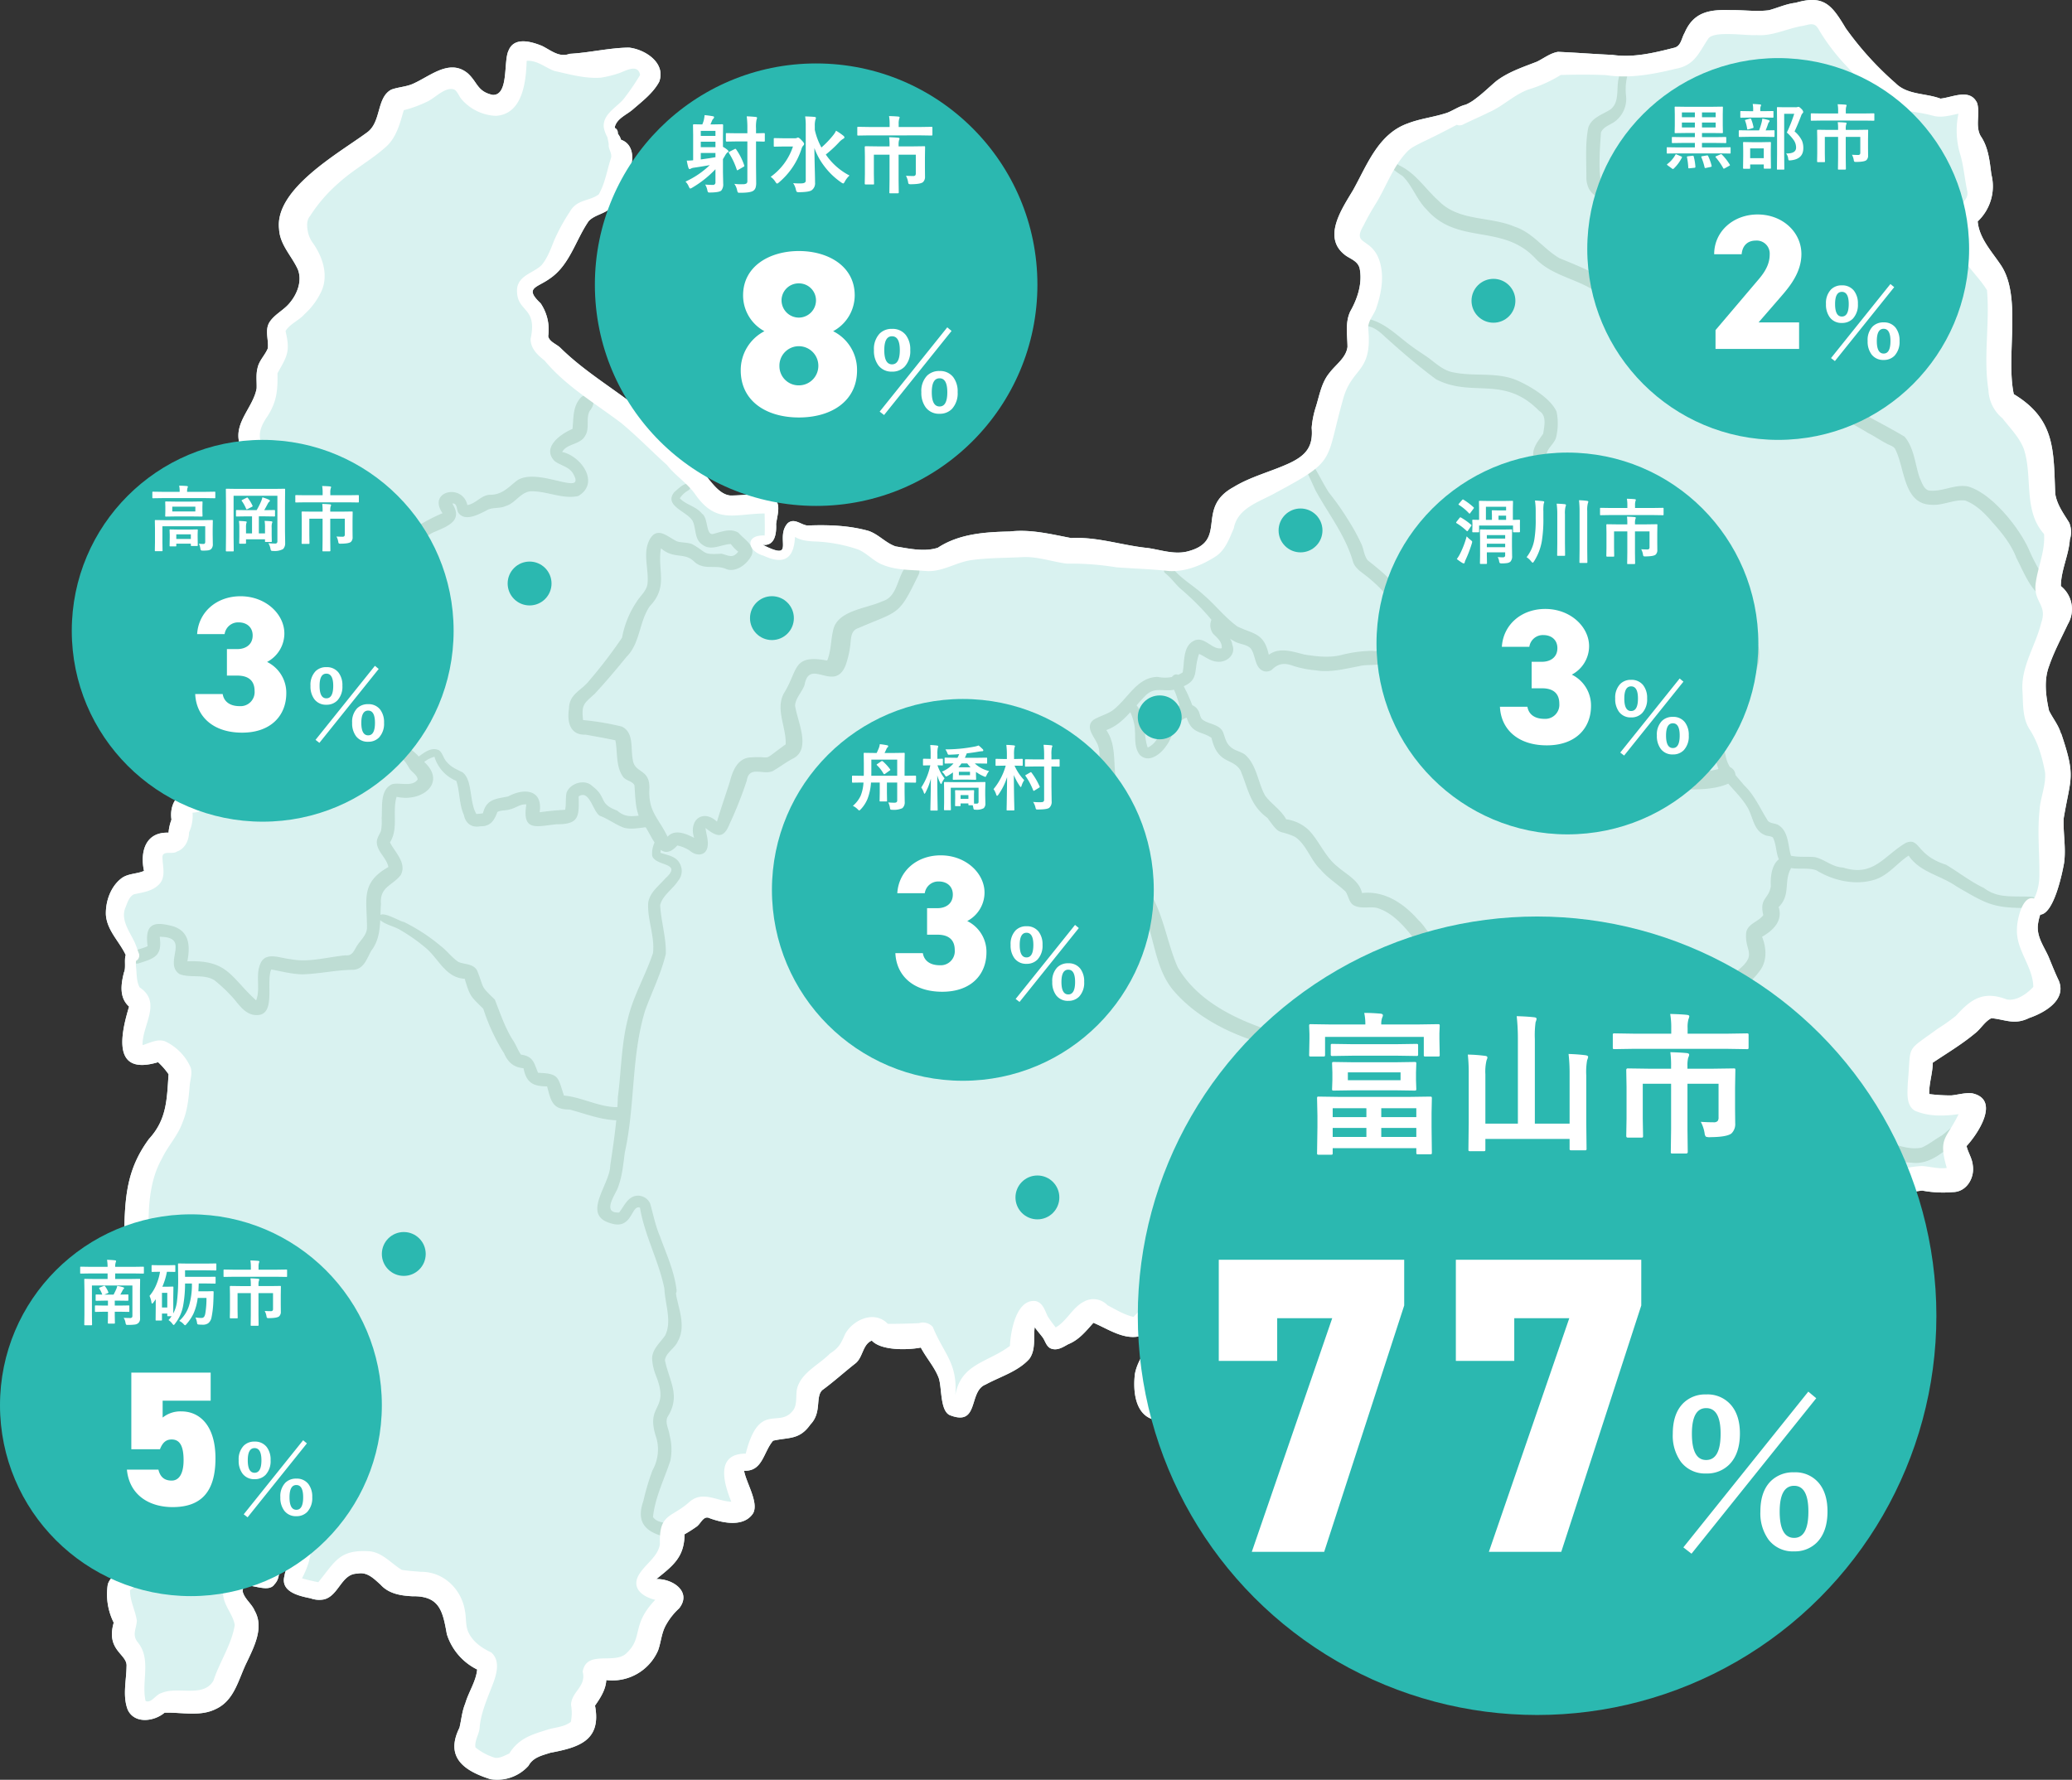 <svg xmlns="http://www.w3.org/2000/svg" width="636.26" height="546.599" viewBox="0 0 636.26 546.599"><rect x="0" y="0" width="636.26" height="546.599" fill="#333333" stroke="none"/><g transform="translate(-1199.332 -3761.679)"><g transform="translate(1221.46 3761.679)"><path d="M725.853,253.485c-.735-2.623-2.521-4.716-3.685-7.114-.97-4.45-1.623-9.309.031-13.677,1.521-4.45,3.766-8.594,5.757-12.85a9.076,9.076,0,0,0-2.143-11.707c.02-4.818,2.409-9.421,2.756-14.269a7.461,7.461,0,0,0-.2-5.2c-1.745-2.837-3.736-5.481-4.287-8.88-.551-13.218.133-22.833-12.728-30.59-2.491-11.779,2.5-29.64-3.817-39.408-2.8-4.277-6.788-8.339-7.267-13.646a14.808,14.808,0,0,0,4.195-14.463c-.51-4.021-.908-8.329-3.276-11.748-1.766-3.1-.082-6.9-1.1-10.176-2.215-4.6-7.522-1.684-11.258-1.327-4.593-1.725-10.166-1.082-13.82-4.777a97.615,97.615,0,0,1-15.269-16.851c-4.226-7.053-6.665-10.36-15.371-7.8-2.858.316-5.461,1.541-8.206,2.286-3.848.5-7.727-.1-11.595-.031-6.461-.225-11.493.418-14.31,7-.99,1.684-1.062,4.134-3.307,4.583C600.82,44.409,594.461,45.93,588.112,45c-5.573-.245-11.166-.7-16.708-.929-2.388.388-4.348,1.98-6.481,3.021-4.317,1.684-8.737,3.113-12.473,5.951-2.143,1.807-4.144,3.8-6.41,5.461a13.588,13.588,0,0,1-3.011,1.8c-2.072.429-4.511,2.235-6.287,2.674-3.766,1.194-7.767,1.633-11.462,3.072-9.094,3.215-12.493,12.748-16.811,20.485-3.521,5.91-9.7,14.79-2.133,20.179,1.654,1.082,3.623,1.735,4.154,3.868.9,4.552-.653,9.278-2.888,13.208-1.613,3.429-.878,7.247-.847,10.88-.418,3.389-3.6,5.42-5.522,7.982-2.439,2.919-3.052,6.767-4.144,10.3a28.376,28.376,0,0,0-1.337,6.573c.5,5.665-1.623,8.37-6.624,10.778-5.716,2.684-11.973,4.144-17.392,7.461-11.993,6.553-1.2,16.729-14.5,19.832-3.95.827-7.89-.572-11.779-1.143-7.91-.786-15.535-3.5-23.557-3.062-6.236-1.184-12.411-2.756-18.832-2.011-7.635.163-15.545.684-22.118,4.991-4.093,1.337-8.788.265-12.942-.408-3.1-1.051-5.277-3.766-8.4-4.787-6.073-1.694-12.483-1.878-18.74-1.633-2.062-.265-3.96-2.388-6-.725-4.164,4.522,2.827,11.952-7.727,6.634,3.817.5,4.3-3.521,4.154-6.389.449-3.358,2.133-7.563-2.521-8.574-3.848-.98-7.767-.092-11.646-.173-4.736-.551-7.553-7.849-11.8-10.533-5.777-5.93-11.493-12-17.79-17.4-7.522-5.736-15.627-10.676-22.394-17.321-1.184-1.235-3.47-1.878-3.838-3.654a14.341,14.341,0,0,0-2.348-10.146c-5.063-4.746-1.143-4.716,2.715-7.471,6.236-4.134,8-11.85,12.075-17.75,2.143-2.266,6.012-2.235,7.676-5.226a53.5,53.5,0,0,0,4.379-9.472c1.97-3.45,2.062-8.839-2.133-10.278a5,5,0,0,0-.949-1.807c-.02-.194-.031-.4-.061-.592a1.5,1.5,0,0,0-.857-1.2,2.263,2.263,0,0,1-.031-.378c.684-2.593,3.644-3.695,5.512-5.318,2.929-2.541,6.226-5.032,8.1-8.492,2.143-5.767-4.226-9.931-9.247-10.513-6.114.061-12.156,1.592-18.28,1.909-3.195,1.225-5.757-1.113-8.461-2.439-3.3-1.337-8.553-2.868-10.258,1.439-1.633,3.236.163,13.749-4.848,13.626-4.787-1.021-4.644-3.879-7.665-6.624-5.726-4.746-11.819,1.133-17.2,3.358-2.031.8-4.256.888-6.287,1.633-4.624,2.46-2.991,9.921-7.441,13.146-8.625,6.369-28.477,17.352-27.028,29.691.245,4.838,3.868,8.206,5.757,12.371,1.378,3.511-.143,7.5-2.46,10.258-1.8,2.256-4.613,3.481-6.2,5.9-1.582,2.47-.255,5.41-.551,8.084-.857,2.133-2.725,3.776-3.174,6.124-.51,2.021-.194,4.124-.265,6.185-1.01,5.757-6.92,10.35-5.338,16.637.49,2.215,2.082,4.113,2.072,6.43-.714,4.848-5.706,8.206-5.634,13.269.847,8.737,6.216,10.421,3.583,21.046-.908,4.042-.694,7.655-5.94,7.594-5.2-.541-8.778,4.6-10.013,9.074-1.837,1.674-4.5.133-6.716.306a21.157,21.157,0,0,0-10.115,1.8c-5.256,2.521-6.2,9.86-3.4,14.565,2.613,4.7,7.6,6.92,11.554,10.176,3.307,3.368-.878,7.5.347,11.391,1.021,4.134,5.308,6.645,9.39,6.645a15.577,15.577,0,0,1,.4,4.767c-4.8.1-6.992,4.4-6.338,8.747a14.286,14.286,0,0,0-.9,4.011c-7.094-.286-8.8,5.859-7.533,11.738-2.307,1.01-5.052.735-7.094,2.4-3.215,2.572-4.736,7.012-4.613,11.044.327,4.858,4.154,8.206,6.093,12.391-.531,1.48.112,3.919-.531,5.3-.929,3.613-1.541,7.767,1.562,10.533-2.7,8.931-5.134,21.281,8.9,17.076a21.881,21.881,0,0,1,3.225,3.705c-.531,7.614-.49,13.861-6.012,19.862-6.185,8.4-7.267,16.147-7.543,26.333-.092,3.011.031,6.532,2.858,8.329,2.1,1.174,4.236,3.736,2.94,6.206-2.848,3.572-2.756,7.635-3.246,11.932-5.338,3.8-6.747,9.217-2.388,14.432-1,1.664-3.144,2.174-4.634,3.317-.082.061-.174.112-.255.173-10.911-1.827-13.789,4.562-9.38,13.789.235,2.327-1.041,4.848-.357,7.247a5.114,5.114,0,0,0,4.889,3.664c1.9-.2,3.828-.684,5.7,0,2.541,2.45,4.5,5.4,6.879,7.992,1.286,5.185.551,11.034,2.715,16.137,1.245,3.236,3.031,6.226,4.4,9.411-4.573,1.4-13.606,2.807-15.229,7.839A19.456,19.456,0,0,0,127.9,526.5c-2.521,8.635,4.307,9.615,3.93,13.463-.061,4.389-1.266,9.064.367,13.279,2.082,4.45,8.125,3.613,11.309.908,5.165-.184,10.85,1.276,15.647-1.092,5.879-2.654,7.012-9.207,9.625-14.443,2.256-4.787,5.318-10.646,2.4-15.769-.9-2.2-3.185-3.644-3.695-5.991.041-4.266,7.573,1.357,9.819-2.194,3.378-3.542-1.225-9.778,5.41-11.646.806,3.225-1.939,5.971-2.378,9.074-1.347,4.93,4.409,6.206,8.023,6.93a7.61,7.61,0,0,0,4.073.337c4.542-1.051,5.379-7.92,10.248-7.91,3.011-.674,5.083,1.531,7.135,3.358,2.521,2.817,6.185,3.4,9.778,3.583,8.41-.153,9.339,4.593,10.6,11.656a18.178,18.178,0,0,0,9.309,10.84c-.367,3.705-2.654,6.92-3.664,10.462-1,2.378-1.174,4.96-1.776,7.431-4.491,9.053,1.378,13.228,9.5,15.79a12.91,12.91,0,0,0,11.707-4.124c1.4-2.592,4.124-3.154,6.716-3.991,8.757-1.654,15.729-3.736,13.7-14.473,1.633-2.327,3.317-4.92,3.46-7.849a15.321,15.321,0,0,0,15.9-9.084c.939-2.592,1.041-5.41,2.45-7.859a20.008,20.008,0,0,1,4-5.063c4.083-5.114-2.031-9.2-6.992-9,5.114-4.134,8.615-6.685,8.676-13.769a39.6,39.6,0,0,0,3.532-2.235c1.5-.878,2.184-3.725,4.246-2.674,4.093,1.48,10.411,2.776,13.248-1.49,1.888-3.256-2.113-9.411-2.746-13.126,5.726.3,5.92-5.767,8.921-9.217,4.777-1.113,8.063-.143,11.452-4.981,3.593-3.715,1.439-8.441,3.634-10.544,3.491-2.552,6.685-5.461,10.084-8.135,2.46-1.817,2.225-5.879,5.134-7.084,2.888,3.134,11.095,2.919,15.055,2.143,1.674,3.2,4.256,6,5.512,9.38,1,3.062.367,9.972,3.378,11.37,9.186,3.613,5.634-7.349,11-9.39,4.5-2.47,9.911-3.97,13.422-7.869,2.092-2.878,1.2-6.522,1.664-9.758.776,1.174,1.766,2.194,2.582,3.348.776,1.235,1.153,2.991,2.817,3.338,1.776.47,3.419-.643,4.909-1.46,3.287-1.317,5.44-4.021,7.716-6.573,4.511,1.888,9.37,5.389,14.453,4.073,2.113-.633,3.4-2.552,5.144-3.766a1.5,1.5,0,0,1,.572.817c-2.031,5.073-6.359,9.074-7.42,14.524-.663,5.338.02,13.146,6.5,14.249,2.47.653,5.185,1.48,7.635.327,4.756-2.3,8.512-7.063,14.116-7.42,2.337,1.051,4.838,2.072,7.451,1.725,3.8-.306,5.859-3.9,6.2-7.369.715-2.664,1.735-5.287,1.49-8.114a3.861,3.861,0,0,0-.857-2.94h0c3.317-1.021,7.165-.582,10.095-2.909.235,4.828,1.582,9.421,2.429,14.136-.786,7.022,5.971,11.166,11.891,12.789,2.021.5,4.1.122,6.144.2a87.408,87.408,0,0,1,17.566,5.767c4.205,1.5,8.87,3.848,13.391,2.817,4.185-1.113,8.176-3.94,8.267-8.645,4.389.643,9.013,1.194,13.218-.551,4.481,9.421,4.154,11.9,14.106,16.729,5.144,2.47,8.441,7.8,14.034,9.533,7.482,2.266,8.768-4.358,16.8-2.378,2.256.255,3.807,2.256,6.032,2.531,3.47.041,6.573-1.929,9.3-3.889,4.205-2.082,6.2-6.492,7.063-10.891.735-3.031,1.725-6.093,1.3-9.258,7.624-.51,17.055-2.1,19.423-10.666,1.633-4.736.071-9.788.766-14.606,1.255-3.858,5.757-4.562,8.38-7.277,5.185-6.808.225-16.116-3.695-22.363.714-1.531,2.47-1.643,3.96-1.715,2.786-.521,6.41,1.051,9.1-.7,4.838-2.531,4.705-9.38,1.837-13.381a28.51,28.51,0,0,1,7.808-1.98,34.634,34.634,0,0,0,9.36.47c4.266-.02,6.808-4.379,6.165-8.3-.2-2.082-1.439-3.838-1.909-5.838,3.613-3.909,10.431-14.33,1.7-16.208-2.164-.235-4.256.439-6.389.653a53.69,53.69,0,0,1-6.777-.418c-.092-3.256,1.061-6.369,1.092-9.635,4.328-2.9,8.849-5.593,12.861-8.921,1.868-1.388,3.072-3.736,5.144-4.746,4.328.4,7.012,2.184,11.564-.051,4.746-1.623,11.575-5.5,9.135-11.462-1.153-2.4-2.123-4.869-3.134-7.328-1.388-3.123-3.6-6.022-3.307-9.635a15.641,15.641,0,0,1,.735-3.327c4.2-.235,6.788-12.789,7.318-15.861.643-4.542-.3-9.064-.133-13.616,2.154-12.861,3.8-12.656-.715-26.068Z" transform="translate(-115.099 -28.145)" fill="#d9f2f0"/><g transform="translate(17.91 21.295)" opacity="0.3"><path d="M172.991,183.337c6.981,2.47,8.819,5.512,15.821.48.919,4.777-.122,6.522,5.787,7.237,5.093,1.48,4.317-1.01,7.584-3.021,1.153.357,1.031,2.011,1.684,2.868,2.245,2.725,8.39,1.653,11.83,3.419,3.307-.143,6.655-4.226,10.023-5.44,4.073-1.766,8.319-3.44,5.063-8.543,1.613-.225,1.255,1.929,1.888,2.858,2,2.786,6.2.49,8.574-.725,1.756-1.113,4.083-.48,5.951-1.378,2.94-.837,4.532-4.236,7.624-4.511,4.889-.174,9.839,2.531,14.647,1.439,6.747-3.96.919-12.269-4.95-13.524,1.49-2.664,5.644-2.2,7.084-5,1.47-2.337.1-5.277,1.388-7.635,2.807-3.287-.143-6.492-2.8-4.021-2.511,2.878-2.092,6.155-2.5,9.574-3.644,1.551-9.533,5.726-5.481,9.88,1.756,1.327,4.246,1.694,5.542,3.623,4.869,8.145-11.595-2.644-17.648,2.786-2.46,2.041-4.379,4-7.829,3.95-2.7.143-4.226,2.746-6.869,3.154-1.48-6.757-12.34-4.317-7.614,2.5a54.225,54.225,0,0,0-11.952,6.951c-2.889-.919-5.961-.99-8.921-1.562-1.388-5.583-7.145-5.614-9.85-.949-1.357-.265-2.746-.408-4.083-.745.388-3.154-1.276-8.318-5.328-6.6-3.981,2.429-4.94,4.777-9.952,2.276a44.421,44.421,0,0,0-9.482-2.6,1.074,1.074,0,0,0-1.2.919c-.184,1.919,4.573,1.419,5.981,2.337Z" transform="translate(-131.936 -46.984)" fill="#7eaa92"/><path d="M371.693,198.287c-3.685,2.837-3,10.043-8.094,11.5-4.9,2.276-13.9,2.807-15.147,8.9-.745,3.072-.612,6.359-1.827,9.319-10.789-2-8.808,2.889-13.34,10.125-2.6,4.92.817,10.421.592,15.6-8.206,5.951-3.195,3.317-11.564,4.093-3.562.766-4.807,4.409-5.634,7.533-1.3,4.042-2.684,8.053-3.909,12.126-4.369-4.062-8.778-.388-7,4.971-2.49-1.245-5.92-2.817-8.165-.347-2.868-5.93-5.971-7.594-5.583-14.861.143-6.144-4.532-4.491-5.093-8.768-.745-3.44.48-8.37-3.4-10.207a83.048,83.048,0,0,0-11.871-1.99c-.572-4.9.367-5.083,3.623-8.114,3.368-3.644,6.573-7.441,9.707-11.289,4.256-4.277,3.828-10.727,7.155-15.565,5.8-6.093,2.256-10.9,3.429-17.79,4.062,3.491,7.175,1.072,10.237,4.124,3.052,2.8,6.675.714,9.972,2.327,3.082.949,6.308-1.674,7.635-4.3,1.194-3.042-2.327-4.879-3.981-6.869-2.368-1.592-5.318-.327-7.8.306-2.368.551-1.429-4.9-3.491-6.236-1.756-2.256-4.991-2.725-6.788-4.716a7.86,7.86,0,0,1,2.684-2.46,1.08,1.08,0,0,0,.388-1.47c-1.215-1.582-3.664,1.215-4.736,2.021-3.4,4.215,3.868,5.91,5.593,8.849,1.174,2.358.469,5.644,2.991,7.3,2.7,2.092,5.838-.112,8.768-.174a11.438,11.438,0,0,0,2.266,2.337c-1.684,2.154-2.919,1.225-5.073.633-6.236.327-4.246-.255-9.094-2.94-1.511-.612-3.174-.378-4.705-.878-2.848-1.378-5.971-4.716-8.319-.572-2.358,4.4-.061,9.37-.735,14.014-.48,2.021-2.215,3.389-3.256,5.1a29.075,29.075,0,0,0-4.5,11.054,144.457,144.457,0,0,1-10.115,13.238c-2.388,3.062-6.1,4.011-6.175,8.512-.633,4.011.194,8.216,5.114,8.043,3.042.551,6.093,1.082,9.115,1.725.745,3.623.082,7.716,2.2,10.972.786,1.449,2.97,1.449,3.664,2.837.265,3.123.214,6.451,1.317,9.36-2.348.184-4.307.459-6.6-1.562-5.889-2.164-3.011-4.021-7.614-7.5-2.337-2.348-6.839-.949-7.951,1.99-.347,1.715-.1,3.521-.418,5.256-2.623.133-5.246.388-7.849.755,1.061-6.971-4.705-7.553-9.666-4.858-3.715.755-6.685.766-7.727,5.154a13.748,13.748,0,0,1-2.041.235c-2.235-3.776-1.082-10.482-4.287-12.83-1.715-.847-3.532-1.582-4.767-3.134-1.031-1.01-1.215-2.613-2.327-3.542-2.123-1.225-4.44.47-6.3,1.858-3.276-3.542-6.92-5.1-11.83-2.8-1.286-4.083,2.388-10.982-3.184-12.779-3.368-.092-5.93,3.174-9.278,3.133-2.9-4.083-1.194-9.6-3.011-14.014-1.847-2.633-5.328-3.378-7.645-5.532-2.062-2.286-5.012-1.041-7.624-1.317-3.45-14.565-7.42-3.695-14.147-9.9a1.285,1.285,0,0,0-1.572,2.031,12,12,0,0,0,9.451,3.4c2.276,3.817,1.939,9.2,7.961,8.227,1.7-.378,2.786-.286,3.9,1.174,1.694,2.092,6.073,2.684,6.012,5.685.5,4.756.49,13.463,6.594,14.249,3.195.082,5.777-2.052,8.6-3.195.612,3.419-.98,7.114.48,10.523,3.307,6.6,7.665-4.195,12.289,4.583.714,1.245,2.572,2.154,2.664,3.593-1.613,2.337-5.338.878-7.737,1.4-3.919,1.623-3.052,7.022-3.317,10.482a16.9,16.9,0,0,1-.184,3.807c-.408,1.174-1.286,2.2-1.306,3.491.02,2.991,3.062,4.879,3.552,7.706-8.829,4.971-6.461,10.227-6.573,18.923-.225,2-1.817,3.409-2.889,4.991-1.041,1.511-1.47,3.47-3.695,3.195-5.655.521-11.34,2.317-17.015,1.153-3.031-.255-7.563-2.429-9.135,1.419-1.572,3.583.1,7.727-1.3,11.268-7.869-7.155-8.6-12.493-21.118-12,.847-4.44.786-9.043-4.256-10.717-6.1-1.715-8.859-.847-7.951,6.073-1.388.674-2.96.9-4.328,1.613a2.012,2.012,0,0,0,1.541,3.664c5.012-1.582,7.318-2.286,6.5-8.165,9.829.01.949,7.931,6.073,11.452,3.389,1.3,7.533-.133,10.758,1.909a48.169,48.169,0,0,1,5.951,5.685c1.654,1.96,3.2,4.277,5.869,4.889,7.624,1.337,3.776-9.758,5.6-13.912,3.236.6,6.451,1.49,9.758,1.5,5.165-.163,10.217-1.357,15.4-1.388,3.348-.174,4.2-3.521,5.614-5.94,2.123-2.8,2.542-6.022,2.695-9.329,1.47,1.378,4.4,1.939,6.124,3.021a54.676,54.676,0,0,1,7.91,5.573c3.94,3.327,6.053,9.155,11.911,9.421,1.674,5.675,1.878,5.389,5.706,9.227a60.109,60.109,0,0,0,6.379,13.687c1.235,2.786,2.909,4.266,5.971,4.573.878,4.43,2.9,5.552,7.237,5.573,1.2,4.409,1.572,7.135,6.89,7.1,4.634,1.225,9.145,3.031,13.993,3.287.122.02.235.02.357.031-.459,4.644-1.153,9.268-1.847,13.9-.041,5.808-9.1,15.249.286,17.76,6.543,2.062,6.093-5.859,8.849-4.838,1.429,8.6,5.767,16.331,7.492,24.843.194,4.756,2.4,10.115.225,14.432-1.521,2.194-3.94,4.164-4,7.043a16.583,16.583,0,0,0,1.194,5.3c4.43,11.074-3.532,8.37.133,19.128a13.1,13.1,0,0,1-1.2,9.921,72.03,72.03,0,0,0-2.776,9.329c-2.439,6.89.817,9.8,7.339,11.268a2.05,2.05,0,0,0,2.154-3.2c-1.756-1.613-5.144-.878-6.573-3.052.643-6.012,3.46-11.605,5.338-17.29a17.345,17.345,0,0,0-.235-7.829c-.214-1.847-1.429-3.674-.684-5.522,4.215-6.624.6-10.911-.755-17.535.337-2.327,3.042-3.634,3.96-5.777,2.4-4.256.572-9.176-.388-13.585-.082-.4-.122-.806-.184-1.2a1.669,1.669,0,0,0,.174-1.072c-.7-5.767-3.123-10.962-5.073-16.372-1.4-3.236-2.052-6.675-3-10.043a4.1,4.1,0,0,0-4.858-2.307c-2.348.745-3.266,3.246-4.685,5.012-5.052.276-1.725-4.736-.561-7.186,1.49-3.572,1.807-7.584,2.327-11.391,3.174-14.33,1.919-29.538,6.236-43.522,2.1-5.757,4.9-11.319,6.328-17.3.153-5.052-1.48-10.013-1.735-15.024.776-3.052,3.909-4.9,5.552-7.5a4.653,4.653,0,0,0,.408-5.369c-1.164-2.194-3.787-2.429-5.859-3.185a4.221,4.221,0,0,1,.112-.878c1.368.98,2.991.919,5.063-1.368a11.358,11.358,0,0,1,3.838,1.6c1.572,1.429,4.328,1.837,5.246-.5.755-2.1-.225-4.348-.429-6.471,3.481,2.786,5.552,3.389,7.41-1.276a121.693,121.693,0,0,0,5.256-13.279c.735-4.726,5-1.623,7.941-2.909,2.092-1.174,4.011-2.684,6.144-3.807,5.91-2.858,1.409-11.513.745-16.331.174-2.409,2.184-4.164,2.929-6.379,1.5-8.461,9.227,2.6,12.605-6.022a29.3,29.3,0,0,0,1.47-6.553c.2-2.021.2-4.164,2.49-4.858,12.616-5.481,12.217-3.511,18.515-16.545a2.392,2.392,0,0,0-3.113-3.113ZM297.132,294.67c-2,2.409-5,4.419-5.471,7.727-.327,5.165,2.1,10.339,1.46,15.473-2.276,6.828-6.063,13.146-7.716,20.169-2.011,7.839-2.011,15.984-3.062,23.965-.031,1.051-.092,2.1-.153,3.154a3.827,3.827,0,0,0-.684,0c-5.461-.245-10.339-3.062-15.729-3.552-1.9-5.706-1.4-6.757-7.941-6.992-1.276-3.021-1.409-5.052-5.246-5.583-.99-1.357-1.541-3.113-2.541-4.522-2.409-3.868-3.838-8.186-5.491-12.381-4.665-4.562-3.072-3.011-5.43-8.9-1.153-2.174-3.8-1.827-5.757-2.664-2-1.347-3.47-3.389-5.4-4.869a55.872,55.872,0,0,0-11.309-7.39c-1.286-.194-5.787-3.021-7.216-2.184.031-1.133.061-2.256.143-3.378-.4-5.256,3.409-5.512,6.063-8.839,1.99-3.695-1.766-6.981-3.3-10.054,2.695-4.226.653-9.431,2.041-14,7.89,1.766,15.433-4.348,8.472-10.707a8.961,8.961,0,0,1,3.154-1.6,11.561,11.561,0,0,0,6.706,7.41c1.123,3.317.837,7.145,2.327,10.452.541,2.654,2.388,4.011,5.083,3.491,3.062.1,4.277-1.807,5.2-4.379,1.164-.653,2.623-.367,3.868-.817,1.7-.347,3.236-1.725,5.032-1.5-1.347,8.461,3.1,6.716,9.278,6.083,6.981.061,6.92-2.419,6.788-8.553,3.338-2.235,4.307,4.573,6.481,5.951,2.644.949,4.848,2.756,7.492,3.685,2.174.541,4.409.071,6.594-.163.878,1.347,1.745,3.164,2.735,4.675a8.463,8.463,0,0,0-.745,4.011c.908,3.419,9.421,2,4.287,6.828Z" transform="translate(-132.647 -46.43)" fill="#7eaa92"/><path d="M713.815,207.113c-.572-.9-1.194-1.776-1.8-2.654a57.172,57.172,0,0,1-4.042-7.614C705.068,190,696.3,178.963,688.91,177.074c-3.828-.623-7.41,1.562-11.2,1.337-2.072.071-2.7-2.419-3.44-3.96-1.449-4.215-1.664-9.125-4.644-12.646-6.716-3.97-13.83-7.4-20.526-11.472-2.725-5.379.817-13.565-2.521-18.525-2.48-2.582-6.522-1.5-9.656-2.439-1.46-.541-2.174-2.113-3.215-3.185a41.716,41.716,0,0,0-5.818-5.073,12.025,12.025,0,0,0-3.664-9.3c-2.388-2.49-4.522-5.267-7.135-7.522-3.93-2.94-7.767,1.99-11.564,2.868-4.419-2.194-9.329-4.358-13.2-7.614.286-4.777,5.736-13.075.133-16.208-2.664-.4-5.318.908-8.012.908-2.409,0-4.879.592-7.267.194-2.052-.694-.919-13.544-.776-16.014.745-1.97,3.348-2.429,4.787-3.807a8.628,8.628,0,0,0,2.9-7.645,17.212,17.212,0,0,1,.541-6.461,1.2,1.2,0,0,0-.837-1.47c-1.7-.327-1.725,1.949-2.031,3.113-.633,3.113.378,7.186-2.6,9.288-2.429,1.48-5.7,2.49-6.645,5.471-1.021,5.1-.551,10.452-.592,15.637.306,5.348,4.45,6.89,9.186,6.083a53.362,53.362,0,0,0,9.451-1.041c.122,4.909-5.052,12.177-.021,15.7,4.471,3.2,9.288,6.318,14.463,8.176,3.491.092,6.247-2.664,9.38-3.828a33.1,33.1,0,0,1,3.531,3.644c1.807,2.164,4.144,3.868,5.3,6.583a7.93,7.93,0,0,1,.327,2.47c-2.746,1.96-5.624,3.838-7.635,6.614-1.061,1.255-1.755,3.215-3.634,3.348-2.358-5.165-3.164-12.126-8.89-14.779-3.48-1.49-7.441-.735-10.952-1.9-2.654-3.358-2.654-8.308-5.93-11.34-3.378-3.562-7.022.49-6.583,4.338.49,2.919,1.49,5.736,1.929,8.676l.061.306c.071.367.184,1.01.255,1.654-5.2-5.012-12.013-7.553-18.546-10.268-4.838-2.837-8.186-7.849-13.708-9.645-7.624-3.256-17.117-1.582-23.312-7.91-4.093-3.634-7.063-8.563-12.177-10.931a17.641,17.641,0,0,1-1.939-1.654,1.047,1.047,0,0,0-1.48,1.48,30.53,30.53,0,0,0,4.481,3.44c2.98,2.919,4.277,7.145,7.226,10.125,9.727,11.36,23.557,4.215,33.784,15.422,5.3,5.389,13.361,6.1,19.281,10.646,1.96,1.317,3.593,3.042,5.5,4.43,2.4,1.664,5.257-.735,5.185-3.358.061-3.154-.9-6.247-1.592-9.288-.418-1.694-1.5-3.409-.908-5.185,3.093,2.8,3.031,7.441,5.4,10.7,3.583,4.6,11.738.714,14.892,6.022,2.95,3.317,2.572,11.973,7.124,13.065,5.1.755,6.941-4.624,10.095-7.42,1.01-1,2.521-1.684,3.664-2.623,2.633,2.317,5.4,4.45,7.492,7.339,2.725,3.021,7.083,2.092,10.635,3.021.99,3.082.071,6.42.418,9.6.378,2.756.378,5.8,1.766,8.267,3.746,3.358,8.635,5.45,12.912,8.125,2,1.01,3.848,2.3,5.828,3.327.99.572,2.307.766,2.715,1.97,2.827,5.716,2.45,16.535,10.86,16.78,3.542.327,6.869-1.643,10.411-1.317,3.491,1.225,6.287,4.154,8.635,6.92,2.929,3.256,5.644,6.7,7.216,10.829,1.623,3.011,4.409,10.115,7.522,11.319a2.268,2.268,0,0,0,2.245-3.368Z" transform="translate(-124.83 -49.009)" fill="#7eaa92"/><path d="M580.4,113.841c.01.051.02.1.031.163v-.031c-.01-.051-.02-.112-.031-.163v.041Z" transform="translate(-123.388 -47.669)" fill="#7eaa92"/><path d="M710.621,301.61c-3.174-.245-6.4.082-9.554-.459a11.9,11.9,0,0,1-5.216-2.266c-4.164-1.97-7.645-4.767-11.626-7.134-9.39-3.021-7.9-8.461-12.309-6.747-6.91,4.062-9.921,10.6-19.352,7.594-3.246-.112-5.532-2.46-8.563-3.185-2.45-.255-4.971.1-7.4-.439-.959-3.144-.7-7.4-3.777-9.36-1.01-.663-2.439-.439-3.286-1.337-2.378-3.685-4.062-7.839-7.308-10.921-.868-1.061-1.807-2.1-2.674-3.174a2.811,2.811,0,0,0-1.694-2.429,10.3,10.3,0,0,1-1.368-3.715c-.9-4.113-2.654-9.217-.061-12.993,2.378-2.276,5.338-3.93,6.777-7.053,3.072-5.144,6.451-13.81,0-17.76-1.837-1.082-4.338-1.153-5.42-3.236-3.1-4.358-3.409-10.146-6.716-14.31-2.041-2.633-5.43-3.327-7.767-5.583-2.582-2.95-5.593-6.43-9.992-5.175-7.747,2.542-8.135-5.706-12.248-9.656-3.358-2.695-7.727-.143-11.3.765-6.053,1.174-4.909-6.42-5.828-10.135-.572-2.674-3.215-5.012-2.235-7.89.694-1.715,2.388-2.858,2.817-4.716a17.89,17.89,0,0,0,.092-7.716c-1.786-4.124-8.441-8.074-12.514-9.758-6.053-2.419-12.687-.99-18.954-2.256-2.929-.439-5.154-2.409-7.41-4.164-1.888-1.388-3.787-2.511-5.685-3.94-4.481-3.246-8.625-7.808-14.361-8.533a1.108,1.108,0,0,0-1.235.939c-.143,1.092,1,1.3,1.827,1.4,2.378.337,3.981,1.756,5.706,3.368,5.042,4.552,10.176,8.982,15.637,13.014,11.2,5.787,20.812-1.419,31.692,9.747,2.358,1.378,1.541,4.665,1.194,6.961-1.276,1.96-3.021,3.817-3.072,6.328-.449,3.246,2.031,5.736,2.786,8.7.561,4.073.286,9.064,4.266,11.523,5.246,3.828,11.421-2.858,14.494-.153,1.827,2.542,2.664,5.787,5.144,7.859,4.654,4.767,7.5,1.49,12.33,2.348,2.684,1.837,4.348,4.95,7.369,6.461,5.022,1.654,5.879,5.879,7.369,10.319,4.961,13.922,8.329,7.543,11.309,12.881,1.143,3.093-.837,6.124-2.041,8.89-1.2,2.97-3.491,4.981-5.838,7.032-4.981,5.553-2.47,14.31-.286,20.8a35.546,35.546,0,0,1-11.973.98c-5.849-.541-12.034-.4-17.923-1.47-4.338-.7-9.431-4.6-13.228-.643-1.47-4.593-4.164-8.747-5.348-13.442-.429-5.94,1.409-8.706-2.94-14.136-2.154-4.246-6.992-4.062-11.074-4.715-3.817-1.613-4.277-3.123-8.4-.184-4.042,2.695-3.634,7.839-3.562,12.1-1.786.8-3.6,1.49-5.44,2.164-2.1-3-3.266-6.706-5.838-9.36-.245-.133-.47-.225-.684-.316-.765-1.429-1.674-2.786-2.46-4.215-1.6-3.572-2.2-7.522-3.776-11.115-1.623-3.4-3.532-6.665-5.124-10.074-2.613-3.828-6.3-6.777-9.89-9.635-1.235-1.429-1.235-3.623-2.113-5.3a62.524,62.524,0,0,0-4.083-7.369,81.566,81.566,0,0,0-5.736-8.125c-1.674-2.572-2.991-5.359-4.6-7.971-.582-1.98-3.521-1.01-2.552.847,1.041,2.082,2.011,4.195,2.96,6.318,3.94,7.237,9.227,13.871,11.534,21.914.633,2.123,2.633,3.266,4.256,4.562a44.674,44.674,0,0,1,5.706,5.41c1.541,1.653,2.164,3.889,3.246,5.828a49.518,49.518,0,0,1,3.368,6.8c1.174,3.287,1.909,6.767,3.654,9.819.8,1.337,1.745,2.572,2.613,3.858-.47,2.746.959,7.737,1.235,9.462a18.348,18.348,0,0,0-5.1-2.868c-.133-4.113.2-8.615-1.357-12.483-1.745-2-4.348-4.266-7.124-4.338-1.6.225-2.613,1.8-4.348,1.4a40.048,40.048,0,0,0-9.962,1.347c-3.674.837-7.451.367-11.125-.214-3.511-.888-7.665-2.348-10.891.082-1.511-6.7-4.4-6.226-9.615-8.666-3.889-2.817-6.839-6.685-10.482-9.8-2.664-2.45-5.828-4.277-8.359-6.89-.908-.949-3.338-2.827-3.736-.531.02.643.449.908.919,1.266,1.47,1.3,2.45,2.7,3.919,4.113a85.132,85.132,0,0,1,8.472,8.257c.429.49.847,1,1.266,1.5a4.337,4.337,0,0,0,.49,4.246c1.255,1.317,2.827,2.439,2.684,4.491-2.878.6-4.991-3.4-8.063-2.5-4.011,1.48-3.287,6.553-3.95,9.941a11.277,11.277,0,0,1-1.368.735,1.493,1.493,0,0,0-1.051-.061,1.784,1.784,0,0,0-.857.714,11.336,11.336,0,0,1-4.389-.02c-6.512.031-9.36,7.135-14.085,10.452-1.776,1.143-3.9,1.643-5.675,2.766-2.8,2.368.643,5.41,1.47,7.941.582,1.664.367,3.45.449,5.185.092,3.593.8,7.124,1.123,10.686-.071,2.919-1.551,5.593-2.031,8.451-1.347,9.227,9.809,16.525,13.289,24.537,4.6,8.421,4.052,19.107,10.492,26.527,7.921,9.094,19.679,14.31,31.182,17.107,6.114.061,10.595-4.991,16.137-6.818,7.308-2.133,15.014-2.521,22.577-2.97,5.665-.98,7-2.868,11.309,2.419,7.88,6.757,19.3,7.839,28.14,12.687,8.349,2.94,9.074,17.3,19.852,10.8a44.381,44.381,0,0,1,6.91-.837c2.889.388,5.471,2.133,8.482,1.113,5.665-1.388,10.3-4.675,16.423-3.909,3.184,0,6.369-.919,9.258.939,3.113,1.5,5.124,4.471,7.971,6.338a70.118,70.118,0,0,0,8.859,4.613c2.9,1.317,4.961,3.858,7.492,5.716a18.113,18.113,0,0,0,4.256,2.317c1.909.888,3.532,2.388,5.563,2.96,3.817,1.092,6.981-1.97,10.625-2.307,3.828.388,7.369,2.409,11.289,2.46,3.644.551,6.889-1.092,9.727-3.2A17.1,17.1,0,0,0,688,376.17c1.888-1.776-.857-4.8-2.786-3.164-.755.643-1.51,1.306-2.3,1.909-2.133,1.174-3.827,2.674-6.185,3.705-4.8.98-9.2-1.756-13.84-2.3-5.787-.449-8.033,5.022-13.391.725-1.47-.919-3.185-1.347-4.644-2.276-1.909-1.327-3.542-3.011-5.359-4.45-3.634-2.766-8.216-3.909-11.942-6.543-4.9-4.5-10.584-9.594-17.79-7.859-9.554-.49-10.676,1.6-18.944,4.052-2.6.725-4.869-1.368-7.5-1.225a44.726,44.726,0,0,0-7.451.888c-4.072,1.531-5.011,3.2-7.9-1.306-3.623-6.685-10.635-10.248-17.607-12.544-5.277-1.266-10.207-3.542-15.147-5.757-3.685-1.409-5.542-5.216-9.013-6.879-2.766-1.266-5.716-.337-8.533.174a78.759,78.759,0,0,0-15.014,1.021c-4.961.653-9.992,1.531-14.34,4.134-3.409,1.684-6.645,4.95-10.676,4.542-11.278-3.623-23.21-9.2-29.375-19.842-3.011-6.9-4.083-14.545-7.6-21.261-3.378-7.267-10.431-12.34-12.718-20.138.745-6.114,3.164-8.829,1.49-15.6-1.072-5.3.174-11.1-3.082-15.79,3.031-1.072,5.277-3.185,7.369-5.481a14.7,14.7,0,0,1,1.164,3.46c.755,3.164-.408,6.981,1.8,9.676,2.695,2.6,6.349-.245,7.982-2.695,2.225-2.715,2.623-7.727,6.379-8.757,1.623,5.114,4.583,4.042,7.614,6.185,1.949,8.349,6.553,6.022,8.91,10.033,2.429,5.757,2.888,10.625,8.288,14.575,4.175,5.838,3.042,3.338,8.41,5.777,3.644,2.45,4.736,7.135,7.91,10.095,2.2,2.633,5.185,4.389,7.645,6.726,1.041,1.46,1.01,3.766,3.021,4.44,2.092.878,4.409.122,6.573.572,4.777,1.409,8.319,5.5,11.3,9.309,1.878,2.266,3.225,5.012,5.552,6.879,6.6,4.481,15.229-5.267,25.027-3.868,3.133.357,4.052,4.3,6.92,5.389,8.329,4.736,14.871-1.613,22.955-2.358,1.694-.408,2.817,1.021,4.175,1.766a58.378,58.378,0,0,0,7.084,3.593c10.5,3.848,9.349-4.4,23.128,4.093,4.675,1.756,8.89-1.929,11.472-5.471,2.317-3.082,2.052-7.043.694-10.462,3.419-1.97,6.43-4.828,5.1-9.135,3.746-3.613,1.521-7.859,3.725-11.768.01-.072.02-.133.031-.2,2.6.439,5.44-.2,7.89.725,5.216,3.215,12.156,4.736,18.1,2.756,4.032-1.378,6.685-5.032,10.156-7.308,3.47,5.144,9.8,6.032,14.647,9.431,9.788,5.706,11.3,6.726,22.761,6.665,2.225.337,2.664-3.164.469-3.419Zm-262.8-58.24c-4.705,2.674-3.858,10.207-8.747,12.391-1.46-4.1-.4-9.451-3.429-12.973.817-.929,1.633-1.847,2.49-2.715,2.96-3.256,5.787-1.347,8.992-2.092a15.7,15.7,0,0,1,1.01,2.582c.265.776.49,1.521.714,2.266a5.467,5.467,0,0,0-1.031.531Zm182.6,54.943c-.582,4.052-3.593,3.6-2.317,8.89-1.388,2.021-4.593,2.531-5.236,5.236-.7,6.206,4.083,6.706-3.481,12.462-1.47.857-2.98-.071-4.215-.908a21.172,21.172,0,0,0-6.757-2.827c-3.47-.806-6.951-.031-10.36.653-4.062-.041-7.655-2.725-11.095-4.644a7.954,7.954,0,0,0-3.95-1.827c-7.971-1.041-15.484,7.318-22.914,2.786-4.6-5-5.91-6.4-13.146-5.6-5.971.031-10.921,4.093-16.627,5-2.47-.1-5.736-6.736-8.012-8.655-4.43-5.114-10.39-9.247-17.433-8.441-.857-3.889-4.716-5.644-7.461-8.063-3.868-3.011-5.552-7.757-8.839-11.217a12.57,12.57,0,0,0-6.992-3.378c-1.633-2.97-4.583-4.7-6.491-7.308-2.2-4.032-2.542-9.309-6.073-12.493-1.409-1.062-3.287-1.235-4.583-2.49-1.2-1.021-1.582-2.593-2.072-4.021-.908-2.909-4.3-2.735-6.379-4.215-.919-.7-.817-1.99-1.419-2.909a3.671,3.671,0,0,0-1.817-1.6c-.408-1.174-.949-2.307-1.429-3.45-.378-.8-.806-1.582-1.174-2.378,4.838-2.194,2.868-4.879,4.705-9.931,1.827.8,3.419,2.245,5.481,2.388,2.909.4,5.961-2.164,4.716-5.185a4.078,4.078,0,0,0-.725-1.9,12.592,12.592,0,0,0,1.276.786c1.592,1,3.746.878,5.093,2.225,1.633,2.143,1.113,6.093,4.144,7.032a3.1,3.1,0,0,0,2.317-.429c2.041-2.082,4.021-2.215,6.706-1.2a31.2,31.2,0,0,0,6.706,1.317c4.532.776,8.972-.429,13.4-1.255,3.011-.806,6.543.327,9.074-1.847,1.123.837,2.95,1.4,3.409,2.776.6,3.572.592,7.237,1.01,10.829.623,2.5,3.695,2.674,5.491,3.991,1.694.949,2.429,3.246,4.369,3.736,4.542-.306,2.031-7.2,1.613-10.013,2.337,4.277,2.8,8.533,8.7,5.716,2.021-.98,4.909-.9,6.236-2.888,1.847-3.817-1.347-10.023,3.623-12.105,3.287,3.195,9.451.633,11.952,4.379,1.582,2.062,3.154,4.491,2.674,7.206-1.541,7.818,4.073,14.341,6.032,21.536,1.684,3.368,4.685.459,6.747-.653,3.154.561,6.063,2.378,9.278,2.929,6.573,1.184,13.269,1.613,19.924,2.225,4.379.092,9.176.02,13.248-1.745,2.082,2.409,4.379,4.664,5.971,7.4,1.633,2.817,1.807,6.951,5.185,8.349.776.439,1.868.245,2.541.786,1.062,1.99.929,4.654,1.837,6.716-1.449,1.062-2.7,3.644-2.46,8.247Z" transform="translate(-126.678 -47.46)" fill="#7eaa92"/></g><path d="M725.853,253.485c-.735-2.623-2.521-4.716-3.685-7.114-.97-4.45-1.623-9.309.031-13.677,1.521-4.45,3.766-8.594,5.757-12.85a9.076,9.076,0,0,0-2.143-11.707c.02-4.818,2.409-9.421,2.756-14.269a7.461,7.461,0,0,0-.2-5.2c-1.745-2.837-3.736-5.481-4.287-8.88-.551-13.218.133-22.833-12.728-30.59-2.491-11.779,2.5-29.64-3.817-39.408-2.8-4.277-6.788-8.339-7.267-13.646a14.808,14.808,0,0,0,4.195-14.463c-.51-4.021-.908-8.329-3.276-11.748-1.766-3.1-.082-6.9-1.1-10.176-2.215-4.6-7.522-1.684-11.258-1.327-4.593-1.725-10.166-1.082-13.82-4.777a97.615,97.615,0,0,1-15.269-16.851c-4.226-7.053-6.665-10.36-15.371-7.8-2.858.316-5.461,1.541-8.206,2.286-3.848.5-7.727-.1-11.595-.031-6.461-.225-11.493.418-14.31,7-.99,1.684-1.062,4.134-3.307,4.583C600.82,44.409,594.461,45.93,588.112,45c-5.573-.245-11.166-.7-16.708-.929-2.388.388-4.348,1.98-6.481,3.021-4.317,1.684-8.737,3.113-12.473,5.951-2.143,1.807-4.144,3.8-6.41,5.461a13.588,13.588,0,0,1-3.011,1.8c-2.072.429-4.511,2.235-6.287,2.674-3.766,1.194-7.767,1.633-11.462,3.072-9.094,3.215-12.493,12.748-16.811,20.485-3.521,5.91-9.7,14.79-2.133,20.179,1.654,1.082,3.623,1.735,4.154,3.868.9,4.552-.653,9.278-2.888,13.208-1.613,3.429-.878,7.247-.847,10.88-.418,3.389-3.6,5.42-5.522,7.982-2.439,2.919-3.052,6.767-4.144,10.3a28.376,28.376,0,0,0-1.337,6.573c.5,5.665-1.623,8.37-6.624,10.778-5.716,2.684-11.973,4.144-17.392,7.461-11.993,6.553-1.2,16.729-14.5,19.832-3.95.827-7.89-.572-11.779-1.143-7.91-.786-15.535-3.5-23.557-3.062-6.236-1.184-12.411-2.756-18.832-2.011-7.635.163-15.545.684-22.118,4.991-4.093,1.337-8.788.265-12.942-.408-3.1-1.051-5.277-3.766-8.4-4.787-6.073-1.694-12.483-1.878-18.74-1.633-2.062-.265-3.96-2.388-6-.725-4.164,4.522,2.827,11.952-7.727,6.634,3.817.5,4.3-3.521,4.154-6.389.449-3.358,2.133-7.563-2.521-8.574-3.848-.98-7.767-.092-11.646-.173-4.736-.551-7.553-7.849-11.8-10.533-5.777-5.93-11.493-12-17.79-17.4-7.522-5.736-15.627-10.676-22.394-17.321-1.184-1.235-3.47-1.878-3.838-3.654a14.341,14.341,0,0,0-2.348-10.146c-5.063-4.746-1.143-4.716,2.715-7.471,6.236-4.134,8-11.85,12.075-17.75,2.143-2.266,6.012-2.235,7.676-5.226a53.5,53.5,0,0,0,4.379-9.472c1.97-3.45,2.062-8.839-2.133-10.278a5,5,0,0,0-.949-1.807c-.02-.194-.031-.4-.061-.592a1.5,1.5,0,0,0-.857-1.2,2.263,2.263,0,0,1-.031-.378c.684-2.593,3.644-3.695,5.512-5.318,2.929-2.541,6.226-5.032,8.1-8.492,2.143-5.767-4.226-9.931-9.247-10.513-6.114.061-12.156,1.592-18.28,1.909-3.195,1.225-5.757-1.113-8.461-2.439-3.3-1.337-8.553-2.868-10.258,1.439-1.633,3.236.163,13.749-4.848,13.626-4.787-1.021-4.644-3.879-7.665-6.624-5.726-4.746-11.819,1.133-17.2,3.358-2.031.8-4.256.888-6.287,1.633-4.624,2.46-2.991,9.921-7.441,13.146-8.625,6.369-28.477,17.352-27.028,29.691.245,4.838,3.868,8.206,5.757,12.371,1.378,3.511-.143,7.5-2.46,10.258-1.8,2.256-4.613,3.481-6.2,5.9-1.582,2.47-.255,5.41-.551,8.084-.857,2.133-2.725,3.776-3.174,6.124-.51,2.021-.194,4.124-.265,6.185-1.01,5.757-6.92,10.35-5.338,16.637.49,2.215,2.082,4.113,2.072,6.43-.714,4.848-5.706,8.206-5.634,13.269.847,8.737,6.216,10.421,3.583,21.046-.908,4.042-.694,7.655-5.94,7.594-5.2-.541-8.778,4.6-10.013,9.074-1.837,1.674-4.5.133-6.716.306a21.157,21.157,0,0,0-10.115,1.8c-5.256,2.521-6.2,9.86-3.4,14.565,2.613,4.7,7.6,6.92,11.554,10.176,3.307,3.368-.878,7.5.347,11.391,1.021,4.134,5.308,6.645,9.39,6.645a15.577,15.577,0,0,1,.4,4.767c-4.8.1-6.992,4.4-6.338,8.747a14.286,14.286,0,0,0-.9,4.011c-7.094-.286-8.8,5.859-7.533,11.738-2.307,1.01-5.052.735-7.094,2.4-3.215,2.572-4.736,7.012-4.613,11.044.327,4.858,4.154,8.206,6.093,12.391-.531,1.48.112,3.919-.531,5.3-.929,3.613-1.541,7.767,1.562,10.533-2.7,8.931-5.134,21.281,8.9,17.076a21.881,21.881,0,0,1,3.225,3.705c-.531,7.614-.49,13.861-6.012,19.862-6.185,8.4-7.267,16.147-7.543,26.333-.092,3.011.031,6.532,2.858,8.329,2.1,1.174,4.236,3.736,2.94,6.206-2.848,3.572-2.756,7.635-3.246,11.932-5.338,3.8-6.747,9.217-2.388,14.432-1,1.664-3.144,2.174-4.634,3.317-.082.061-.174.112-.255.173-10.911-1.827-13.789,4.562-9.38,13.789.235,2.327-1.041,4.848-.357,7.247a5.114,5.114,0,0,0,4.889,3.664c1.9-.2,3.828-.684,5.7,0,2.541,2.45,4.5,5.4,6.879,7.992,1.286,5.185.551,11.034,2.715,16.137,1.245,3.236,3.031,6.226,4.4,9.411-4.573,1.4-13.606,2.807-15.229,7.839A19.456,19.456,0,0,0,127.9,526.5c-2.521,8.635,4.307,9.615,3.93,13.463-.061,4.389-1.266,9.064.367,13.279,2.082,4.45,8.125,3.613,11.309.908,5.165-.184,10.85,1.276,15.647-1.092,5.879-2.654,7.012-9.207,9.625-14.443,2.256-4.787,5.318-10.646,2.4-15.769-.9-2.2-3.185-3.644-3.695-5.991.041-4.266,7.573,1.357,9.819-2.194,3.378-3.542-1.225-9.778,5.41-11.646.806,3.225-1.939,5.971-2.378,9.074-1.347,4.93,4.409,6.206,8.023,6.93a7.61,7.61,0,0,0,4.073.337c4.542-1.051,5.379-7.92,10.248-7.91,3.011-.674,5.083,1.531,7.135,3.358,2.521,2.817,6.185,3.4,9.778,3.583,8.41-.153,9.339,4.593,10.6,11.656a18.178,18.178,0,0,0,9.309,10.84c-.367,3.705-2.654,6.92-3.664,10.462-1,2.378-1.174,4.96-1.776,7.431-4.491,9.053,1.378,13.228,9.5,15.79a12.91,12.91,0,0,0,11.707-4.124c1.4-2.592,4.124-3.154,6.716-3.991,8.757-1.654,15.729-3.736,13.7-14.473,1.633-2.327,3.317-4.92,3.46-7.849a15.321,15.321,0,0,0,15.9-9.084c.939-2.592,1.041-5.41,2.45-7.859a20.008,20.008,0,0,1,4-5.063c4.083-5.114-2.031-9.2-6.992-9,5.114-4.134,8.615-6.685,8.676-13.769a39.6,39.6,0,0,0,3.532-2.235c1.5-.878,2.184-3.725,4.246-2.674,4.093,1.48,10.411,2.776,13.248-1.49,1.888-3.256-2.113-9.411-2.746-13.126,5.726.3,5.92-5.767,8.921-9.217,4.777-1.113,8.063-.143,11.452-4.981,3.593-3.715,1.439-8.441,3.634-10.544,3.491-2.552,6.685-5.461,10.084-8.135,2.46-1.817,2.225-5.879,5.134-7.084,2.888,3.134,11.095,2.919,15.055,2.143,1.674,3.2,4.256,6,5.512,9.38,1,3.062.367,9.972,3.378,11.37,9.186,3.613,5.634-7.349,11-9.39,4.5-2.47,9.911-3.97,13.422-7.869,2.092-2.878,1.2-6.522,1.664-9.758.776,1.174,1.766,2.194,2.582,3.348.776,1.235,1.153,2.991,2.817,3.338,1.776.47,3.419-.643,4.909-1.46,3.287-1.317,5.44-4.021,7.716-6.573,4.511,1.888,9.37,5.389,14.453,4.073,2.113-.633,3.4-2.552,5.144-3.766a1.5,1.5,0,0,1,.572.817c-2.031,5.073-6.359,9.074-7.42,14.524-.663,5.338.02,13.146,6.5,14.249,2.47.653,5.185,1.48,7.635.327,4.756-2.3,8.512-7.063,14.116-7.42,2.337,1.051,4.838,2.072,7.451,1.725,3.8-.306,5.859-3.9,6.2-7.369.715-2.664,1.735-5.287,1.49-8.114a3.861,3.861,0,0,0-.857-2.94h0c3.317-1.021,7.165-.582,10.095-2.909.235,4.828,1.582,9.421,2.429,14.136-.786,7.022,5.971,11.166,11.891,12.789,2.021.5,4.1.122,6.144.2a87.408,87.408,0,0,1,17.566,5.767c4.205,1.5,8.87,3.848,13.391,2.817,4.185-1.113,8.176-3.94,8.267-8.645,4.389.643,9.013,1.194,13.218-.551,4.481,9.421,4.154,11.9,14.106,16.729,5.144,2.47,8.441,7.8,14.034,9.533,7.482,2.266,8.768-4.358,16.8-2.378,2.256.255,3.807,2.256,6.032,2.531,3.47.041,6.573-1.929,9.3-3.889,4.205-2.082,6.2-6.492,7.063-10.891.735-3.031,1.725-6.093,1.3-9.258,7.624-.51,17.055-2.1,19.423-10.666,1.633-4.736.071-9.788.766-14.606,1.255-3.858,5.757-4.562,8.38-7.277,5.185-6.808.225-16.116-3.695-22.363.714-1.531,2.47-1.643,3.96-1.715,2.786-.521,6.41,1.051,9.1-.7,4.838-2.531,4.705-9.38,1.837-13.381a28.51,28.51,0,0,1,7.808-1.98,34.634,34.634,0,0,0,9.36.47c4.266-.02,6.808-4.379,6.165-8.3-.2-2.082-1.439-3.838-1.909-5.838,3.613-3.909,10.431-14.33,1.7-16.208-2.164-.235-4.256.439-6.389.653a53.69,53.69,0,0,1-6.777-.418c-.092-3.256,1.061-6.369,1.092-9.635,4.328-2.9,8.849-5.593,12.861-8.921,1.868-1.388,3.072-3.736,5.144-4.746,4.328.4,7.012,2.184,11.564-.051,4.746-1.623,11.575-5.5,9.135-11.462-1.153-2.4-2.123-4.869-3.134-7.328-1.388-3.123-3.6-6.022-3.307-9.635a15.641,15.641,0,0,1,.735-3.327c4.2-.235,6.788-12.789,7.318-15.861.643-4.542-.3-9.064-.133-13.616,2.154-12.861,3.8-12.656-.715-26.068Zm-6.6,23.659c-.725,6.828.1,13.7-.061,20.536a16.224,16.224,0,0,1-1.449,6.155,2.6,2.6,0,0,0-.2.265c-3.531-1.072-5.2,6.461-5.216,9.37-.316,6.471,4.9,11.4,5.022,17.77-1.96,2.123-5.093,4.369-8.1,3.868-7.155-2.735-10.9-.276-15.657,5.012a58.229,58.229,0,0,1-5.532,3.919c-10.207,7.492-8.135,4.46-9.258,16.739-.061,2.848-.653,6.767,2.174,8.492,4.246,1.827,8.921,1.684,13.422,1.062-3.644,7.624-6.369,7.094-3.623,16.515-2.593.357-5.083-.439-7.635-.592a31.525,31.525,0,0,0-11.34,2.725c-3.419,1.49-5.746,5.277-4.43,8.972.429,1.327,1.153,2.623.9,4.052-2.429,1.7-5.522,1.6-8.114,2.97-10.3,6.91-.306,13.84-2.052,24.9-.357,2.9-4.42,3.47-6.145,5.471-6.053,5.369-2.388,14.861-7.2,20.781-2.868,2.919-6.839,4.215-10.758,4.991-3.96.367-5.3,4.144-6.124,7.482-1.378,3.052-2.215,6.308-3.511,9.39-1.725,2.307-4.154,4.073-5.92,6.369-4.43-3.429-11.023-4.246-16.331-2.695-2.062.806-4,3.093-6.338,1.735-4.011-1.674-5.593-5.961-8.829-8.553-3.195-3.072-8.635-3.358-10.125-8.012a30.636,30.636,0,0,0-5.869-8.472c-1.725-1.919-4.307-1.623-6.634-1.562-5.257.714-11.217-2.674-15.953.49-2.49,1.48-3.062,4.124-3.1,6.8-4.175,2.919-9.268-.214-13.616-1.337-5.011-1.847-10.207-3.072-15.249-4.807-4.318-.939-9.482-1.521-12.473-5.124-.429-3.47-1.582-6.777-2.368-10.176-.521-2.674-.561-5.43-1.143-8.094-1.388-7.277-6.767-6.063-11.074-1.868-2.715,1.888-6.44,2.266-8.441,5.1-.531,1.1-1.653,2.817-1.531,4.144a78.46,78.46,0,0,0-3.45,9.829c-1.541-.2-2.837-1.174-4.307-1.613-5.277-1.327-10.452,1.909-14.718,4.7-2.95,2.582-4.348,3.93-8.461,2.7a15.8,15.8,0,0,1-1.092-9.452c2.123-3.6,4.491-7.083,6.3-10.88a7.687,7.687,0,0,0-4.358-9.452c-3.481-.8-6.032,2.684-8.257,4.838-2.858-.674-5.389-2.235-7.971-3.583A5.933,5.933,0,0,0,426,427.807c-3.685,1.786-5.308,5.961-8.839,8.022a36.893,36.893,0,0,1-2.49-3.45c-.837-1.786-1.48-4.144-3.664-4.644-5.971-.776-7.737,9.431-7.91,13.759-6.747,5.134-15.1,5.389-16.77,15.188.755-9.911-3.491-12.646-6.92-21.005a3.994,3.994,0,0,0-4.266-1.153c-3.174.122-6.359.225-9.543.194-4.042-4.215-10.595-1.368-13.105,3.113-1.276,2.929-1.9,4.256-4.685,6.042-3.348,3.44-8.6,5.675-10.033,10.554-.531,2.143.071,4.583-1.041,6.553-4.338,6.41-10.554-2.98-14.769,13.6-9.319,0-6.788,8.972-4.43,14.769-4.338-.143-8.615-3.4-12.677-.092-5.726,5.267-9.564,3.44-9.247,13.167-.572,3.593-3.991,5.777-5.951,8.594-3.236,4.43.122,7.41,4.522,8.472-7.573,7.859-3.48,11.656-9.084,16.607-3.715,3.164-12.085-1.225-13.2,5.471,1.2,4.522-3.44,6.083-3.583,10.166a13.9,13.9,0,0,1-.051,5.236c-1.96,1.511-4.46,1.633-6.757,2.266-5.052,1.562-9.166,2.664-12.136,7.441-1.378.592-2.848,1.521-4.4,1.317a17.745,17.745,0,0,1-5.981-3.164c-.4-2.031,1.133-4.021,1.266-6.073.327-4.154,1.98-8.033,3.47-11.881,1.357-3.409,3.348-8.268.133-11.207-2.735-1.307-5.42-3.042-6.869-5.869-1.153-2.082-.776-4.511-1.215-6.767-1-6.747-6.532-12.207-13.514-12.146-1.97-.174-3.95-.3-5.9-.6-3.185-1.9-5.818-5.226-9.758-5.7-9.421-.663-10.635,3.072-15.9,9.492-1.674-.357-3.358-.7-4.991-1.2,10.625-20.271-13.646-20.118-12.779-2.889-5.563-1.96-12.248,1.1-11.452,7.655.122,3.572,3,6.155,3.583,9.574-.99,6.063-4.654,11.3-6.553,17.107-3.185,5.369-10.982,1.562-15.984,3.8-1.735.429-3.052,3.215-4.848,2.429-1.357-5.93,1.837-12.8-2.368-17.984-1.888-2.286-.47-4.175-.316-6.665-.459-3.164-2.154-6.124-2.1-9.411,9.992-6.818,18.648-1.551,10.36-17.423-2.776-5.838-2.562-12.452-3.3-18.729-1.133-3.828-3.736-7.135-6.063-10.339-1.827-3.093-5.216-4.338-8.655-4.511-.561-3.817-3.868-6.655-4.083-10.6,2.154-.766,4.532.623,6.747-.031,3.756-2.1,8.788-4.6,9.462-9.349.663-3.042-3.429-5.42-1.378-7.778.623-1.072,1.766-1.582,2.613-2.429,2.49-2.776,1.49-6.93,1.817-10.339.653-1.949,2.368-3.5,2.766-5.614,1.061-4.45-1.337-8.859-4.583-11.768-.122-8,.071-16.5,4.1-23.629,1.837-3.889,4.93-7.053,6.338-11.146,1.47-3.491,1.858-7.288,2.164-11.023.122-1.929.919-3.889.316-5.8a16.042,16.042,0,0,0-7.92-8.063c-2.378-.8-4.624.561-6.849,1.2-.133-6.257,6.063-13.075-.888-17.729-1.051-1.888-.857-4.277-1.123-6.379a10.054,10.054,0,0,1,0-1.756,1.881,1.881,0,0,0,.827-2.439c-.459-1.153-.786-2.348-1.327-3.46-1.541-3.2-4.3-6.849-2.735-10.5.592-1.439,1.082-3.317,2.593-4.052,2.644-.582,5.593-.929,7.6-2.929,2.378-2.276,1.174-5.655,1.164-8.523.061-2.143,3.082-.694,4.409-1.664,2.49-.857,3.725-3.419,3.756-5.92a12.153,12.153,0,0,0,1.082-6.032c5.093-.3,6.645-4.205,6.165-8.757-.071-3.654-1.153-8.482-5.42-9.094-7.614-.49-.184-5.1-2.582-10.9a12.276,12.276,0,0,0-5.634-7.094c-1.929-1.225-4.246-1.786-6.053-3.184-2.644-2.072-4.756-6.155-2.123-9.033,5.716-3.368,12.83,1.745,18.086-2.7,2.307-1.521,2.572-4.552,4.634-6.318h0c7.032,1.184,12.912-3.317,13.269-10.482.745-5.328,1.9-10.758.674-16.116-.98-5.205-6.144-9.247-1.745-14.238,9.268-14.524-3.562-13.453,3.756-23.874,2.889-4.532,3.123-7.992,3.052-13.177,2.98-5.308,3.97-6.645,2.47-12.952,1.266-2.164,4.144-3.256,5.828-5.185a22.25,22.25,0,0,0,5.063-6.767c2.47-5.083.51-10.911-2.6-15.239a8.762,8.762,0,0,1-1.378-3.052c-.337-1.725-.6-3.654.623-5.1a47.183,47.183,0,0,1,8.819-10.176c4.624-4.195,10.248-7.155,14.82-11.37,2.991-2.909,4-7.063,5.134-10.942a37.176,37.176,0,0,0,6.971-2.531c2.562-1.041,5.961-5.083,8.737-3.705.9.766,1.276,1.98,2.031,2.868a14.7,14.7,0,0,0,10.544,5.1c8.206-.5,9.258-10.431,9.451-16.892,3.215-.235,5.634,2.031,8.482,3.093,4.624,1.031,9.431,2.409,14.208,2.082A30.218,30.218,0,0,0,282.5,50.8c2.225-.592,6.267-3.419,7.033.357a70.882,70.882,0,0,1-5.2,7.563c-2.256,2.552-6.277,4.562-5.971,8.482a10.366,10.366,0,0,0,1.133,3.113c.133.7.3,1.409.408,2.1h0c-.235,1.582,1.276,2.9.6,4.542-1.153,3.634-1.756,7.543-3.664,10.88-2.889,2.184-6.716,1.409-8.931,5.41a58.451,58.451,0,0,0-4.756,8.7c-1.051,2.633-2.031,5.379-3.848,7.6-2.5,2.46-7.094,3.133-7.553,7.267-.418,7.441,6.379,5.165,4.164,15.371-.071,2.98,2.133,5,4.287,6.7,6.543,7.859,15.412,13.044,23.506,19.158,4.909,4.062,9.36,8.676,14.1,12.942,2.613,3.348,6.328,5.583,8.747,9.115,6.44,9.074,11.983,5.828,21.22,5.746.031,2.246.1,4.522,0,6.757-6.2-.245-5.348,4.828-.3,6.216,6.134,2.878,9.319.959,9.615-5.787,2.011,1.225,4.368,1.347,6.655,1.429a46.609,46.609,0,0,1,12.667,2.419c2.858,1.153,4.879,3.756,7.829,4.8,4.093,1.653,8.686,1.46,13.024,1.827,4.848.408,8.972-2.511,13.626-3.287,5.175-.766,10.452-.694,15.667-.949,4.787-.347,9.3,1.368,13.973,1.98a86.54,86.54,0,0,1,15.239,1.123c5.379.408,10.768.531,16.127,1.143,5.175.286,10.186-1.776,14.473-4.542,2.929-1.99,4.093-5.461,5.471-8.563,1.143-6.359,7.972-8.135,12.912-10.962,18.576-9.952,15.208-9.268,20.505-28.212,2.715-10.646,9.288-8.206,7.839-22.434.051-2.123,1.541-3.736,2.337-5.593,1.694-4.736,2.735-10.207,1.1-15.1-2.47-7.206-8.533-4.46-4.838-10.727,1.2-2.439,2.562-4.8,4-7.1,3.1-5.185,5.073-11.044,9.319-15.484,1.174-1.327,2.889-2.021,4.42-2.858,3.674-1.725,7.288-3.572,10.88-5.471a2.245,2.245,0,0,0,1.8-.02c2.654-1.317,5.389-2.48,8.043-3.8,4.236-1.807,7.757-5.43,12.166-7.022a41.679,41.679,0,0,0,9.921-4.46c4.583-.122,9.3-.174,13.912.051,7.155,1.092,14.289-.225,21.24-1.919,5.981-1.051,7.165-4.858,10.156-9.3,1.786-2.511,11.544-.837,14.831-1.082,5.052.388,9.5-2.133,14.381-2.858,2.368-.572,3.552-1.082,4.848,1.409a63,63,0,0,0,8.615,11.217c4.685,5.185,9.788,10.768,16.535,13.136,3.266.674,6.6.959,9.819,1.878,2.572.694,5.246-.112,7.778-.633a25.23,25.23,0,0,0,.684,12.952c.97,3.552,1.245,7.237,2.031,10.829.531,2.929-2.6,3.96-3.776,6.144-2.511,4.624-.327,9.788,2.143,13.922,2.133,3.8,5.44,6.645,7.686,10.37.9,10.176-1.164,20.526.449,30.7a11.761,11.761,0,0,0,4.3,8.625c2.327,3.011,5.2,5.838,6.563,9.431,2.837,8.563-.3,18.842,6.206,26.119.408,5.461-2.1,10.431-2.633,15.739-.378,5.308,3.695,6.124,1.756,11.564-1.745,7.175-6.451,13.667-5.716,21.363.174,3.838,0,7.972,2.164,11.33,2.552,3.9,3.889,8.6,4.736,13.157.357,4.052-1.48,7.808-1.694,11.8Z" transform="translate(-115.099 -28.145)" fill="#fff"/></g><g transform="translate(794.633 14.407)"><circle cx="122.614" cy="122.614" r="122.614" transform="translate(754.087 4028.751)" fill="#2bb8b0"/><path d="M10.167,4.039H6.4a.726.726,0,0,1-.459-.092.79.79,0,0,1-.069-.413l.115-7.94V-7.963l-.115-5.278a.837.837,0,0,1,.092-.5.857.857,0,0,1,.436-.069l6.449.092H34.125l6.449-.092q.39,0,.482.115a.926.926,0,0,1,.069.459l-.092,4.475v4.314l.092,7.826q0,.39-.092.459a.926.926,0,0,1-.459.069H36.856q-.367,0-.436-.092a.857.857,0,0,1-.069-.436V2.02H10.671V3.534q0,.367-.092.436A.79.79,0,0,1,10.167,4.039ZM25.588-1.423H36.352V-4.177H25.588Zm10.763-8.812H25.588V-7.5H36.352ZM10.671-1.423h10.35V-4.177H10.671Zm0-8.812V-7.5h10.35v-2.731ZM36.856-35.961l6.15-.092q.39,0,.459.115a.857.857,0,0,1,.069.436l-.092,2.18v1.79l.092,4.888a.726.726,0,0,1-.092.459.857.857,0,0,1-.436.069H39.151q-.367,0-.436-.115a.717.717,0,0,1-.069-.413v-5.508H8.331v5.508q0,.367-.115.459a.926.926,0,0,1-.459.069H3.97q-.39,0-.459-.115a.717.717,0,0,1-.069-.413l.092-4.888V-33l-.092-2.5a.78.78,0,0,1,.092-.482.857.857,0,0,1,.436-.069l6.15.092H20.7a16.2,16.2,0,0,0-.344-3.557q2.318,0,4.98.229.757.069.757.528a1.4,1.4,0,0,1-.115.436q-.115.3-.161.436a5.591,5.591,0,0,0-.229,1.928ZM17.212-24.349H29.627l6.15-.092a.837.837,0,0,1,.5.092.79.79,0,0,1,.069.413l-.092,2.731v2.318l.092,2.708q0,.39-.115.459a.926.926,0,0,1-.459.069l-6.15-.092H17.212l-6.2.092q-.39,0-.459-.092a.857.857,0,0,1-.069-.436l.092-2.708v-2.318l-.092-2.731q0-.367.092-.436a.857.857,0,0,1,.436-.069Zm14.3,5.508v-2.41H15.33v2.41ZM16.753-26.369l-6.127.092q-.39,0-.482-.115a.926.926,0,0,1-.069-.459V-29.49q0-.367.092-.436a.926.926,0,0,1,.459-.069l6.127.092H30.224l6.127-.092a.78.78,0,0,1,.482.092.79.79,0,0,1,.069.413v2.639a.837.837,0,0,1-.092.5.926.926,0,0,1-.459.069l-6.127-.092ZM83.1-26.9q2.639.069,5.255.39.757.138.757.5a3.691,3.691,0,0,1-.3.987,20.233,20.233,0,0,0-.275,4.7V-5.921l.092,8.078a.726.726,0,0,1-.092.459.79.79,0,0,1-.413.069h-4.2q-.367,0-.436-.115a.717.717,0,0,1-.069-.413V-.8H57.557V2.433a.726.726,0,0,1-.092.459.857.857,0,0,1-.436.069H52.9a.811.811,0,0,1-.459-.08q-.092-.08-.092-.448l.092-8.124v-14.94a52.234,52.234,0,0,0-.275-6.082,46.34,46.34,0,0,1,5.255.39q.757.069.757.5a1.458,1.458,0,0,1-.115.5q-.138.367-.161.436a14.867,14.867,0,0,0-.344,4.246V-5.508H67.54V-31.349a62.309,62.309,0,0,0-.367-7.16q3.3.092,5.393.344.711.069.711.5a3.691,3.691,0,0,1-.3.987,29.91,29.91,0,0,0-.229,5.209V-5.508H83.42V-20.792A50.038,50.038,0,0,0,83.1-26.9ZM123.7-6.059q2.134.138,3.9.138a1.611,1.611,0,0,0,1.262-.367,1.738,1.738,0,0,0,.3-1.17v-10.3h-9.547v14L119.7,3.19q0,.482-.5.482h-4.154a.78.78,0,0,1-.482-.092.657.657,0,0,1-.069-.39l.092-6.954v-14h-8.7V-7l.092,5.255a.747.747,0,0,1-.08.448.69.69,0,0,1-.425.08h-4.2q-.459,0-.459-.528l.092-5.347v-9.776l-.092-5.072q0-.528.459-.528l6.541.092h6.77v-.711a31.182,31.182,0,0,0-.229-4.36q3.328.092,5.026.275.757.069.757.528a2.865,2.865,0,0,1-.3.9,9.64,9.64,0,0,0-.229,2.57v.8h7.665l6.541-.092q.367,0,.436.092a.857.857,0,0,1,.069.436l-.092,5.485v6.219l.046,4.613a3.958,3.958,0,0,1-1.125,3.1q-1.331,1.125-6.541,1.17a3.093,3.093,0,0,1-1.354-.161,1.841,1.841,0,0,1-.367-.964A10.935,10.935,0,0,0,123.7-6.059ZM103.088-28.48l-5.875.092q-.39,0-.459-.092a.857.857,0,0,1-.069-.436v-3.741a.837.837,0,0,1,.092-.5.857.857,0,0,1,.436-.069l5.875.092h11.543v-1.652a24.055,24.055,0,0,0-.321-4.406q3.442.092,5.118.275.757.092.757.436a4.2,4.2,0,0,1-.275.941,9.353,9.353,0,0,0-.252,2.708v1.7h12.324l5.875-.092q.367,0,.459.115a.926.926,0,0,1,.069.459v3.741q0,.39-.115.459a.717.717,0,0,1-.413.069l-5.875-.092Z" transform="translate(803.264 4097.868)" fill="#fff"/><path d="M27.17-58.63V-71.76h16.9L19.37,0H41.6L66.17-75.66V-89.7H9.23v31.07Zm72.8,0V-71.76h16.9L92.17,0H114.4l24.57-75.66V-89.7H82.03v31.07Z" transform="translate(769.724 4223.872)" fill="#fff"/><path d="M16.948-47.209a9.431,9.431,0,0,1,7.833,3.485q2.532,3.157,2.532,8.519,0,6.2-3.247,9.5a9.574,9.574,0,0,1-7.119,2.77,9.291,9.291,0,0,1-7.774-3.6A13.768,13.768,0,0,1,6.7-35.146q0-6.166,3.217-9.382A9.505,9.505,0,0,1,16.948-47.209Zm0,4.2q-4.378,0-4.378,7.863,0,8.072,4.378,8.072,4.438,0,4.438-8.072Q21.386-43.01,16.948-43.01ZM43.963-23.292a9.334,9.334,0,0,1,7.744,3.485q2.5,3.157,2.5,8.519,0,6.2-3.217,9.5A9.462,9.462,0,0,1,43.963.983a9.335,9.335,0,0,1-7.863-3.6,13.833,13.833,0,0,1-2.5-8.667q0-6.136,3.217-9.323A9.724,9.724,0,0,1,43.963-23.292Zm0,4.14q-4.438,0-4.438,7.923,0,8.072,4.438,8.072,4.378,0,4.378-8.072Q48.341-19.152,43.963-19.152ZM12.45,1.7,9.948-.238,48.312-48.073l2.442,2.025Z" transform="translate(911.67 4222.744)" fill="#fff"/></g><circle cx="6.736" cy="6.736" r="6.736" transform="translate(1511.159 4122.697)" fill="#2bb8b0"/><circle cx="6.736" cy="6.736" r="6.736" transform="translate(1429.638 3944.783)" fill="#2bb8b0"/><circle cx="6.736" cy="6.736" r="6.736" transform="translate(1355.22 3934.148)" fill="#2bb8b0"/><circle cx="6.736" cy="6.736" r="6.736" transform="translate(1591.956 3917.848)" fill="#2bb8b0"/><circle cx="6.736" cy="6.736" r="6.736" transform="translate(1548.72 3975.261)" fill="#2bb8b0"/><g transform="translate(797.542 6.062)"><circle cx="58.628" cy="58.628" r="58.628" transform="translate(401.79 4128.563)" fill="#2bb8b0"/><path d="M14.588-.73q1.063.064,1.955.064a.746.746,0,0,0,.591-.183.84.84,0,0,0,.14-.548v-9.26H4.845V-1.59l.043,2.9q0,.172-.054.215a.433.433,0,0,1-.215.032H2.729q-.172,0-.2-.054a.336.336,0,0,1-.032-.193l.043-2.986V-9.4L2.492-12.45q0-.183.043-.215a.37.37,0,0,1,.193-.032l3,.043H9.657v-1.7H4.232l-2.75.043q-.183,0-.215-.043a.37.37,0,0,1-.032-.193V-16.2q0-.172.043-.2a.4.4,0,0,1,.2-.032l2.75.043H9.657a13.918,13.918,0,0,0-.172-2.159q1.439.043,2.417.161.354.032.354.236a1.694,1.694,0,0,1-.129.462,4.3,4.3,0,0,0-.14,1.3h5.833l2.75-.043q.172,0,.2.043a.37.37,0,0,1,.032.193v1.654q0,.172-.043.2a.37.37,0,0,1-.193.032l-2.75-.043H11.988v1.7h4.4L19.4-12.7a.34.34,0,0,1,.215.043.4.4,0,0,1,.032.2L19.6-9.228V-2.7l.021,2.159A1.765,1.765,0,0,1,19.078.892a2.046,2.046,0,0,1-1,.44,14.249,14.249,0,0,1-2.062.107q-.215.011-.279.011-.333,0-.419-.14a1.6,1.6,0,0,1-.161-.526A4.06,4.06,0,0,0,14.588-.73ZM13.4-2.6H11.859V-1.45L11.9.816q0,.172-.043.2a.4.4,0,0,1-.2.032H9.969q-.172,0-.2-.043A.37.37,0,0,1,9.732.816L9.765-1.45V-2.6H8.69L6-2.546q-.172,0-.2-.043a.4.4,0,0,1-.032-.2V-4.286q0-.183.043-.215A.37.37,0,0,1,6-4.533L8.69-4.49H9.765V-6H8.755l-2.5.043A.392.392,0,0,1,6.016-6,.37.37,0,0,1,5.983-6.2V-7.659q0-.172.054-.2A.433.433,0,0,1,6.252-7.9l1.762.043a7.227,7.227,0,0,0-.9-1.826.313.313,0,0,1-.064-.161q0-.107.258-.215l1.171-.462a.682.682,0,0,1,.193-.043q.1,0,.215.161a7.278,7.278,0,0,1,.978,1.751.488.488,0,0,1,.043.161q0,.107-.247.215l-1.01.419H11.5q.612-1.192.881-1.848a3.71,3.71,0,0,0,.226-.838,14.286,14.286,0,0,1,1.794.419q.333.1.333.29a.263.263,0,0,1-.15.236,1.214,1.214,0,0,0-.312.44q-.537,1.01-.7,1.3L15.77-7.9a.392.392,0,0,1,.236.043.37.37,0,0,1,.032.193V-6.2q0,.172-.054.2a.433.433,0,0,1-.215.032L13.267-6H11.859V-4.49H13.4l2.686-.043a.34.34,0,0,1,.215.043.4.4,0,0,1,.032.2v1.493a.349.349,0,0,1-.038.209.349.349,0,0,1-.209.038ZM42.131-5.726a30.006,30.006,0,0,1-.569,4.909A2.992,2.992,0,0,1,40.605.892a2.744,2.744,0,0,1-1.729.494q-.666,0-1.106-.043a.929.929,0,0,1-.526-.129,1.252,1.252,0,0,1-.129-.462,5.566,5.566,0,0,0-.483-1.59,11.882,11.882,0,0,0,1.869.15.946.946,0,0,0,.849-.451,2.856,2.856,0,0,0,.312-.956,26.883,26.883,0,0,0,.354-4.748H37.329a16.875,16.875,0,0,1-1.289,4.8A13.971,13.971,0,0,1,33.881,1.2q-.29.354-.44.354-.118,0-.462-.376A4.236,4.236,0,0,0,31.657.215a10.4,10.4,0,0,0,3.008-4.673,22.859,22.859,0,0,0,.881-6.811H33.44a38.042,38.042,0,0,1-.591,6.843,12.4,12.4,0,0,1-2.471,5.479q-.29.419-.419.419t-.44-.4a3.992,3.992,0,0,0-1.16-1.1A9.9,9.9,0,0,0,29.3-1.214H28.23q-.183,0-.215-.043a.37.37,0,0,1-.032-.193v-.58H26.351v1.9a.323.323,0,0,1-.038.2.323.323,0,0,1-.2.038H24.632q-.172,0-.2-.043A.37.37,0,0,1,24.4-.129L24.438-3.9V-6.445l-.73,1.031q-.236.312-.365.312-.161,0-.226-.4a6.957,6.957,0,0,0-.591-1.955,12.931,12.931,0,0,0,2.116-3.513,17.267,17.267,0,0,0,1.117-3.9H25.6l-2.191.043a.34.34,0,0,1-.215-.043.37.37,0,0,1-.032-.193v-1.622q0-.172.043-.2a.4.4,0,0,1,.2-.032l2.191.043H28l2.2-.043a.365.365,0,0,1,.226.043.37.37,0,0,1,.032.193v1.622q0,.172-.043.2a.433.433,0,0,1-.215.032L28-14.867h-.129a20.893,20.893,0,0,1-1.4,4.587h1.59l1.536-.043a.392.392,0,0,1,.236.043.4.4,0,0,1,.032.2l-.043,3.062v4.941a10.49,10.49,0,0,0,1.1-3.362,54.155,54.155,0,0,0,.4-7.541l-.043-4.2q0-.183.043-.215a.37.37,0,0,1,.193-.032l2.911.043h5.5l2.857-.043a.392.392,0,0,1,.236.043.4.4,0,0,1,.032.2v1.665q0,.183-.054.215a.433.433,0,0,1-.215.032l-2.857-.043H33.44v2h6.445l2.707-.021q.172,0,.2.043a.37.37,0,0,1,.032.193v1.633q0,.172-.043.2a.37.37,0,0,1-.193.032l-2.707-.043H37.641q-.021.935-.107,2.406h2.686l1.729-.043q.269,0,.269.258-.011.462-.043,1.729Q42.152-6.177,42.131-5.726ZM27.983-8.4H26.351v4.5h1.633ZM57.9-2.836q1,.064,1.826.064a.754.754,0,0,0,.591-.172.813.813,0,0,0,.14-.548V-8.314H55.988v6.553l.043,3.255q0,.226-.236.226H53.851a.365.365,0,0,1-.226-.043.307.307,0,0,1-.032-.183l.043-3.255V-8.314H49.564v5.038l.043,2.46a.349.349,0,0,1-.038.209.323.323,0,0,1-.2.038H47.405q-.215,0-.215-.247l.043-2.5V-7.9L47.19-10.27q0-.247.215-.247l3.062.043h3.169v-.333a14.6,14.6,0,0,0-.107-2.041q1.558.043,2.353.129.354.032.354.247a1.341,1.341,0,0,1-.14.419,4.512,4.512,0,0,0-.107,1.2v.376h3.588l3.062-.043q.172,0,.2.043a.4.4,0,0,1,.032.2L62.831-7.7v2.911l.021,2.159a1.853,1.853,0,0,1-.526,1.45q-.623.526-3.062.548a1.448,1.448,0,0,1-.634-.075.862.862,0,0,1-.172-.451A5.118,5.118,0,0,0,57.9-2.836Zm-9.646-10.5-2.75.043q-.183,0-.215-.043a.4.4,0,0,1-.032-.2v-1.751a.392.392,0,0,1,.043-.236.4.4,0,0,1,.2-.032l2.75.043h5.4v-.773a11.26,11.26,0,0,0-.15-2.062q1.611.043,2.4.129.354.043.354.2a1.965,1.965,0,0,1-.129.44,4.378,4.378,0,0,0-.118,1.268v.795h5.769l2.75-.043q.172,0,.215.054a.433.433,0,0,1,.032.215v1.751q0,.183-.054.215a.336.336,0,0,1-.193.032l-2.75-.043Z" transform="translate(425.174 4161.075)" fill="#fff"/><path d="M16.756-20.178c2.537,0,3.658,2.065,3.658,6.372,0,4.071-1.357,6.254-3.658,6.254-2.36,0-3.54-1.239-4.071-3.363H3.009C3.776-3.009,9.971.59,17.051.59,25.783.59,30.208-4.071,30.208-14.4c0-10.03-4.838-14.4-10.443-14.4A8.683,8.683,0,0,0,13.983-26.9V-32.1h14.75V-40.71H4.366v23.541h8.791C13.924-19.116,14.927-20.178,16.756-20.178Z" transform="translate(437.749 4217.888)" fill="#fff"/><path d="M8.057-22.444a4.484,4.484,0,0,1,3.724,1.657,6.292,6.292,0,0,1,1.2,4.05,6.181,6.181,0,0,1-1.543,4.517A4.552,4.552,0,0,1,8.057-10.9a4.417,4.417,0,0,1-3.7-1.713,6.545,6.545,0,0,1-1.175-4.092,6.043,6.043,0,0,1,1.529-4.46A4.519,4.519,0,0,1,8.057-22.444Zm0,2q-2.082,0-2.082,3.738,0,3.837,2.082,3.837,2.11,0,2.11-3.837Q10.167-20.447,8.057-20.447ZM20.9-11.073a4.437,4.437,0,0,1,3.682,1.657,6.344,6.344,0,0,1,1.189,4.05A6.216,6.216,0,0,1,24.242-.85,4.5,4.5,0,0,1,20.9.467a4.438,4.438,0,0,1-3.738-1.713,6.576,6.576,0,0,1-1.189-4.121A5.973,5.973,0,0,1,17.5-9.8,4.623,4.623,0,0,1,20.9-11.073Zm0,1.968q-2.11,0-2.11,3.767,0,3.837,2.11,3.837,2.082,0,2.082-3.837Q22.982-9.1,20.9-9.1ZM5.919.807,4.729-.113,22.968-22.854l1.161.963Z" transform="translate(471.901 4220.804)" fill="#fff"/></g><circle cx="6.736" cy="6.736" r="6.736" transform="translate(1316.588 4140.06)" fill="#2bb8b0"/><g transform="translate(888.841 74.355)"><circle cx="67.946" cy="67.946" r="67.946" transform="translate(493.161 3706.809)" fill="#2bb8b0"/><path d="M6.779-.647q1.206.1,2.311.1a.73.73,0,0,0,.838-.812v-4A32.563,32.563,0,0,1,2.818.292,1.85,1.85,0,0,1,2.2.571q-.2,0-.47-.622a4.668,4.668,0,0,0-1-1.511A26.68,26.68,0,0,0,8.188-6.627q-1.676.317-4.9.8a2.742,2.742,0,0,0-.9.267.73.73,0,0,1-.419.152q-.178,0-.343-.419a16.249,16.249,0,0,1-.5-2.184,15.875,15.875,0,0,0,1.955-.1v-7.757L3.034-18.9q0-.267.292-.267l2.564.051a9.33,9.33,0,0,0,.47-1.346A13.228,13.228,0,0,0,6.6-21.976q1.155.1,2.564.343.343.076.343.3a.774.774,0,0,1-.229.47,1.379,1.379,0,0,0-.368.521q-.482,1.155-.521,1.219h.914l2.7-.051q.279,0,.279.267l-.051,3.479v3.187a7.753,7.753,0,0,1,1.371.927q.343.343.343.419,0,.216-.343.394a2.842,2.842,0,0,0-.647.825l-.724,1.219v3.961l.076,3.58a2.989,2.989,0,0,1-.571,2.082q-.584.584-3.3.622Q8.2,1.8,8.125,1.8q-.394,0-.508-.165a2.061,2.061,0,0,1-.19-.622A5.5,5.5,0,0,0,6.779-.647ZM5.421-12.137H9.928v-1.676H5.421ZM9.928-9.052v-1.295H5.421v1.98Q8.087-8.722,9.928-9.052Zm0-8.087H5.421V-15.6H9.928Zm5.8,16.263a12.293,12.293,0,0,0,1.79.127q.355,0,.825-.013A1.993,1.993,0,0,0,19.5-1.016a1.019,1.019,0,0,0,.229-.774V-13.9H16.555l-3.148.051q-.279,0-.279-.267v-2.057q0-.2.051-.241a.437.437,0,0,1,.229-.038l3.148.051h3.174v-1.485a26.671,26.671,0,0,0-.2-3.72q1.511.051,2.755.19.419.038.419.279a1.628,1.628,0,0,1-.152.546,10.7,10.7,0,0,0-.165,2.653V-16.4l2.387-.051a.463.463,0,0,1,.279.051.437.437,0,0,1,.038.229v2.057q0,.19-.063.229a.512.512,0,0,1-.254.038l-.711-.013q-.749-.025-1.676-.038v7.439l.051,5.18a5.047,5.047,0,0,1-.2,1.638,1.906,1.906,0,0,1-.66.876q-.863.635-3.974.635h-.317a.6.6,0,0,1-.5-.152,2.18,2.18,0,0,1-.2-.609A5.265,5.265,0,0,0,15.729-.876ZM16.3-11.438a19.026,19.026,0,0,1,2.463,4.888.736.736,0,0,1,.038.19q0,.127-.292.279l-1.562.9a.585.585,0,0,1-.317.14q-.1,0-.178-.267A22.922,22.922,0,0,0,14.092-10.3.459.459,0,0,1,14-10.512q0-.1.267-.254l1.536-.774a.6.6,0,0,1,.254-.089Q16.148-11.629,16.3-11.438ZM51.1-3.428a6.6,6.6,0,0,0-1.46,1.892q-.3.546-.47.546a1.617,1.617,0,0,1-.622-.317,22.059,22.059,0,0,1-5.205-5,20.326,20.326,0,0,1-3.034-5.573q.013,1.955.114,6.157.089,3.225.089,4.418a2.618,2.618,0,0,1-1.041,2.4q-.787.559-3.821.6a1.41,1.41,0,0,1-.749-.114,1.71,1.71,0,0,1-.267-.66,5.427,5.427,0,0,0-.851-2.006Q34.684-1,35.7-1q.33,0,.66-.013,1.295-.038,1.295-.825V-18.611a18.679,18.679,0,0,0-.178-2.971q2.044.063,2.856.152.444.051.444.292a1.165,1.165,0,0,1-.076.381,1.633,1.633,0,0,0-.1.292,6.8,6.8,0,0,0-.165,1.828v1.193a20.819,20.819,0,0,0,2.031,5.408,28.953,28.953,0,0,0,3.618-3.771,6.712,6.712,0,0,0,.876-1.384,17.742,17.742,0,0,1,2.209,1.511q.368.3.368.521,0,.254-.368.444A6.037,6.037,0,0,0,47.8-13.546a36.923,36.923,0,0,1-3.986,3.669A19.785,19.785,0,0,0,51.1-3.428Zm-24.21.394a18.6,18.6,0,0,0,6.843-9.306h-2.92l-2.7.051q-.2,0-.241-.051a.437.437,0,0,1-.038-.229v-2.057q0-.216.051-.254a.437.437,0,0,1,.229-.038l2.7.051H34.3a1.453,1.453,0,0,0,.622-.1l.178-.089a.3.3,0,0,1,.127-.038q.381,0,1.092.774.838.838.838,1.181a.759.759,0,0,1-.267.521,2.4,2.4,0,0,0-.508.927A22.539,22.539,0,0,1,29.44-1.32a1.5,1.5,0,0,1-.571.368q-.19,0-.521-.521A5.394,5.394,0,0,0,26.889-3.034Zm41.539-.317q1.181.076,2.158.076a.891.891,0,0,0,.7-.2.961.961,0,0,0,.165-.647v-5.7H66.168v7.744l.051,3.847q0,.267-.279.267h-2.3a.432.432,0,0,1-.267-.051.363.363,0,0,1-.038-.216l.051-3.847V-9.826H58.576v5.954l.051,2.907a.413.413,0,0,1-.044.248.382.382,0,0,1-.235.044H56.024q-.254,0-.254-.292l.051-2.958V-9.331l-.051-2.806q0-.292.254-.292l3.618.051h3.745v-.394a17.249,17.249,0,0,0-.127-2.412q1.841.051,2.78.152.419.038.419.292a1.585,1.585,0,0,1-.165.5,5.333,5.333,0,0,0-.127,1.422v.444h4.24l3.618-.051q.2,0,.241.051a.474.474,0,0,1,.038.241L74.255-9.1v3.44L74.28-3.11A2.189,2.189,0,0,1,73.658-1.4q-.736.622-3.618.647a1.711,1.711,0,0,1-.749-.089,1.018,1.018,0,0,1-.2-.533A6.049,6.049,0,0,0,68.428-3.352Zm-11.4-12.4-3.25.051q-.216,0-.254-.051A.474.474,0,0,1,53.485-16v-2.069a.463.463,0,0,1,.051-.279.474.474,0,0,1,.241-.038l3.25.051h6.386v-.914a13.307,13.307,0,0,0-.178-2.437q1.9.051,2.831.152.419.051.419.241a2.322,2.322,0,0,1-.152.521,5.174,5.174,0,0,0-.14,1.5v.939h6.817l3.25-.051q.2,0,.254.063a.512.512,0,0,1,.038.254V-16q0,.216-.063.254a.4.4,0,0,1-.229.038l-3.25-.051Z" transform="translate(520.26 3744.658)" fill="#fff"/><path d="M2.3-13.752C2.3-4.248,10.224.72,20.16.72S38.016-4.248,38.016-13.752a13.247,13.247,0,0,0-7.344-12.024A12.531,12.531,0,0,0,37.3-36.792c0-9-8.208-13.608-17.136-13.608S3.024-45.792,3.024-36.792A12.466,12.466,0,0,0,9.576-25.776,13.447,13.447,0,0,0,2.3-13.752Zm11.88-1.44a5.954,5.954,0,0,1,5.976-5.976,6,6,0,0,1,5.976,5.976A5.977,5.977,0,0,1,20.16-9.144,5.889,5.889,0,0,1,14.184-15.192Zm.648-20.088a5.241,5.241,0,0,1,5.328-5.184,5.224,5.224,0,0,1,5.256,5.184,5.3,5.3,0,0,1-5.256,5.328A5.316,5.316,0,0,1,14.832-35.28Z" transform="translate(535.652 3814.819)" fill="#fff"/><path d="M9.168-25.54a5.1,5.1,0,0,1,4.238,1.885,7.159,7.159,0,0,1,1.37,4.608,7.034,7.034,0,0,1-1.756,5.14,5.18,5.18,0,0,1-3.851,1.5,5.026,5.026,0,0,1-4.206-1.95,7.448,7.448,0,0,1-1.337-4.657,6.877,6.877,0,0,1,1.74-5.076A5.142,5.142,0,0,1,9.168-25.54Zm0,2.272q-2.369,0-2.369,4.254,0,4.367,2.369,4.367,2.4,0,2.4-4.367Q11.569-23.268,9.168-23.268ZM23.783-12.6a5.049,5.049,0,0,1,4.189,1.885,7.219,7.219,0,0,1,1.354,4.608,7.073,7.073,0,0,1-1.74,5.14,5.119,5.119,0,0,1-3.8,1.5,5.05,5.05,0,0,1-4.254-1.95,7.483,7.483,0,0,1-1.354-4.689,6.8,6.8,0,0,1,1.74-5.043A5.26,5.26,0,0,1,23.783-12.6Zm0,2.24q-2.4,0-2.4,4.286,0,4.367,2.4,4.367,2.369,0,2.369-4.367Q26.152-10.361,23.783-10.361ZM6.735.918,5.382-.129,26.136-26.007l1.321,1.1Z" transform="translate(575.234 3813.868)" fill="#fff"/></g><g transform="translate(832.912 -33.519)"><circle cx="58.628" cy="58.628" r="58.628" transform="translate(388.46 3930.296)" fill="#2bb8b0"/><path d="M15.641-.634q.87.086,1.407.086t.548-.623V-5.983H4.447v4.931L4.49,1.429a.34.34,0,0,1-.043.215.37.37,0,0,1-.193.032h-1.9q-.172,0-.2-.054a.336.336,0,0,1-.032-.193l.043-2.481V-5.328l-.043-2.32q0-.183.043-.215a.4.4,0,0,1,.2-.032l2.965.043H16.715L19.68-7.9q.183,0,.215.043a.4.4,0,0,1,.032.2l-.043,2.5v1.8l.043,2.793A2.036,2.036,0,0,1,19.4,1.031a1.782,1.782,0,0,1-.881.376,10.585,10.585,0,0,1-1.6.086q-.537,0-.645-.118A1.239,1.239,0,0,1,16.1.816,4.667,4.667,0,0,0,15.641-.634ZM13.686-13.557l2.836-.043q.183,0,.215.043a.37.37,0,0,1,.032.193l-.043,1.429v1.354L16.769-9.2q0,.172-.043.2a.4.4,0,0,1-.2.032L13.686-9H8.379l-2.825.043q-.183,0-.215-.043A.37.37,0,0,1,5.307-9.2l.043-1.386v-1.354l-.043-1.429q0-.172.043-.2a.4.4,0,0,1,.2-.032l2.825.043Zm.881,3.019V-12H7.477v1.461ZM4.4-14.631l-2.793.043q-.183,0-.215-.043a.37.37,0,0,1-.032-.193v-1.547q0-.172.043-.2a.4.4,0,0,1,.2-.032l2.793.043H9.743v-.064a8.235,8.235,0,0,0-.15-1.826q1.085,0,2.331.107.354.032.354.226,0,.021-.15.44a4.2,4.2,0,0,0-.1,1.053v.064h5.64l2.793-.043q.172,0,.2.043a.37.37,0,0,1,.032.193v1.547q0,.172-.043.2a.37.37,0,0,1-.193.032l-2.793-.043ZM8.476.193H6.886q-.172,0-.2-.043a.37.37,0,0,1-.032-.193l.043-2.524v-.827L6.649-4.78q0-.172.043-.2a.37.37,0,0,1,.193-.032l2.374.043H12.7l2.363-.043q.183,0,.215.043a.37.37,0,0,1,.032.193l-.043,1.171v.967l.043,2.471a.323.323,0,0,1-.038.2.323.323,0,0,1-.2.038H13.438a.365.365,0,0,1-.226-.043.37.37,0,0,1-.032-.193V-.634H8.712v.591a.323.323,0,0,1-.038.2A.323.323,0,0,1,8.476.193Zm.236-3.7v1.418h4.469V-3.5ZM36.985-.784a19.689,19.689,0,0,0,2.063.107.684.684,0,0,0,.58-.2.968.968,0,0,0,.129-.569v-13.9H26.308V-2.5L26.351,1.5q0,.172-.054.2a.4.4,0,0,1-.2.032H24.17a.323.323,0,0,1-.2-.038.323.323,0,0,1-.038-.2l.043-4.6V-12.6l-.043-4.641a.392.392,0,0,1,.043-.236.4.4,0,0,1,.2-.032l2.943.043H38.94l2.943-.043q.183,0,.215.054a.433.433,0,0,1,.032.215l-.043,4.705v7.917l.054,3.47v.344A2.494,2.494,0,0,1,41.5,1.021a5.37,5.37,0,0,1-3.04.569,1.09,1.09,0,0,1-.634-.107,1.324,1.324,0,0,1-.2-.569A4.913,4.913,0,0,0,36.985-.784ZM30.057-9.023l-2.782.043q-.172,0-.2-.043a.37.37,0,0,1-.032-.193v-1.5a.365.365,0,0,1,.043-.226.37.37,0,0,1,.193-.032l2.782.043h3.319a22.1,22.1,0,0,0,1.386-2.729,5.311,5.311,0,0,0,.376-1.214,12.124,12.124,0,0,1,2,.73q.312.14.312.312a.491.491,0,0,1-.215.344,1.469,1.469,0,0,0-.4.516q-.752,1.429-1.128,2.041h.312l2.75-.043q.183,0,.226.054a.4.4,0,0,1,.032.2v1.5q0,.172-.043.2a.433.433,0,0,1-.215.032l-2.75-.043H34.063V-3.8h1.891V-5.564a11.768,11.768,0,0,0-.129-2.073q1.321.043,2.095.14.29.032.29.215a.7.7,0,0,1-.107.354A4.522,4.522,0,0,0,38-5.521v2.4l.043,1.719A.349.349,0,0,1,38-1.2a.323.323,0,0,1-.2.038h-1.59q-.183,0-.226-.054a.336.336,0,0,1-.032-.193v-.569H30.121V-.9a.365.365,0,0,1-.043.226.365.365,0,0,1-.226.043h-1.59q-.172,0-.2-.054A.433.433,0,0,1,28.026-.9l.043-1.848V-5.543a12.816,12.816,0,0,0-.129-2.073q1.311.043,2.084.14.312.032.312.193a1.311,1.311,0,0,1-.129.419,5.508,5.508,0,0,0-.086,1.343V-3.8h1.848V-9.023Zm.655-5.629a12.791,12.791,0,0,1,1.4,2.331.418.418,0,0,1,.054.15q0,.086-.29.247l-1.268.655a.811.811,0,0,1-.279.086q-.107,0-.183-.193a11.889,11.889,0,0,0-1.3-2.353.318.318,0,0,1-.086-.161q0-.075.258-.215l1.235-.612a.7.7,0,0,1,.247-.1Q30.583-14.813,30.712-14.652ZM57.9-2.836q1,.064,1.826.064a.754.754,0,0,0,.591-.172.813.813,0,0,0,.14-.548V-8.314H55.988v6.553l.043,3.255q0,.226-.236.226H53.851a.365.365,0,0,1-.226-.043.307.307,0,0,1-.032-.183l.043-3.255V-8.314H49.564v5.038l.043,2.46a.349.349,0,0,1-.038.209.323.323,0,0,1-.2.038H47.405q-.215,0-.215-.247l.043-2.5V-7.9L47.19-10.27q0-.247.215-.247l3.062.043h3.169v-.333a14.6,14.6,0,0,0-.107-2.041q1.558.043,2.353.129.354.032.354.247a1.341,1.341,0,0,1-.14.419,4.512,4.512,0,0,0-.107,1.2v.376h3.588l3.062-.043q.172,0,.2.043a.4.4,0,0,1,.032.2L62.831-7.7v2.911l.021,2.159a1.853,1.853,0,0,1-.526,1.45q-.623.526-3.062.548a1.448,1.448,0,0,1-.634-.075.862.862,0,0,1-.172-.451A5.118,5.118,0,0,0,57.9-2.836Zm-9.646-10.5-2.75.043q-.183,0-.215-.043a.4.4,0,0,1-.032-.2v-1.751a.392.392,0,0,1,.043-.236.4.4,0,0,1,.2-.032l2.75.043h5.4v-.773a11.26,11.26,0,0,0-.15-2.062q1.611.043,2.4.129.354.043.354.2a1.965,1.965,0,0,1-.129.44,4.378,4.378,0,0,0-.118,1.268v.795h5.769l2.75-.043q.172,0,.215.054a.433.433,0,0,1,.032.215v1.751q0,.183-.054.215a.336.336,0,0,1-.193.032l-2.75-.043Z" transform="translate(411.844 3962.809)" fill="#fff"/><path d="M11.682-16.933h3.186c3.6,0,5.31,1.711,5.31,4.72a4.317,4.317,0,0,1-4.6,4.661c-3.068,0-4.838-1.475-5.192-3.717H1.947C2.242-4.425,7.375.59,16.343.59s13.57-5.369,13.57-12.1a10.529,10.529,0,0,0-5.9-9.617,9.9,9.9,0,0,0,5.31-8.732c0-5.959-5.723-11.446-13.452-11.446C8.437-41.3,2.95-36.4,2.537-29.677h8.437a4.187,4.187,0,0,1,4.307-3.6c2.478,0,4.307,1.475,4.307,4.012,0,2.891-2.242,4.189-4.72,4.189H11.682Z" transform="translate(424.419 4019.621)" fill="#fff"/><path d="M8.057-22.444a4.484,4.484,0,0,1,3.724,1.657,6.292,6.292,0,0,1,1.2,4.05,6.181,6.181,0,0,1-1.543,4.517A4.552,4.552,0,0,1,8.057-10.9a4.417,4.417,0,0,1-3.7-1.713,6.545,6.545,0,0,1-1.175-4.092,6.043,6.043,0,0,1,1.529-4.46A4.519,4.519,0,0,1,8.057-22.444Zm0,2q-2.082,0-2.082,3.738,0,3.837,2.082,3.837,2.11,0,2.11-3.837Q10.167-20.447,8.057-20.447ZM20.9-11.073a4.437,4.437,0,0,1,3.682,1.657,6.344,6.344,0,0,1,1.189,4.05A6.216,6.216,0,0,1,24.242-.85,4.5,4.5,0,0,1,20.9.467a4.438,4.438,0,0,1-3.738-1.713,6.576,6.576,0,0,1-1.189-4.121A5.973,5.973,0,0,1,17.5-9.8,4.623,4.623,0,0,1,20.9-11.073Zm0,1.968q-2.11,0-2.11,3.767,0,3.837,2.11,3.837,2.082,0,2.082-3.837Q22.982-9.1,20.9-9.1ZM5.919.807,4.729-.113,22.968-22.854l1.161.963Z" transform="translate(458.581 4022.537)" fill="#fff"/></g><g transform="translate(673.662 79.37)"><circle cx="58.628" cy="58.628" r="58.628" transform="translate(762.712 3896.981)" fill="#2bb8b0"/><path d="M10.688-13.353A14.554,14.554,0,0,1,12.9-10.936a.362.362,0,0,1,.086.183q0,.1-.226.236l-1.386.988a.446.446,0,0,1-.269.107.267.267,0,0,1-.215-.15,11,11,0,0,0-1.977-2.567q-.129-.14-.129-.2,0-.1.215-.215l1.16-.795a.582.582,0,0,1,.29-.107A.329.329,0,0,1,10.688-13.353ZM12.354-.741q1.074.086,1.966.086.773-.032.773-.655V-6.854H11.935v3.169l.043,2.374a.408.408,0,0,1-.038.226q-.038.043-.209.043H9.947q-.183,0-.226-.054a.433.433,0,0,1-.032-.215l.043-2.374V-6.854H7.047a16.731,16.731,0,0,1-1.1,5.092,10.553,10.553,0,0,1-2.03,3.115q-.376.376-.483.376t-.483-.376A5.68,5.68,0,0,0,1.482.3,9.016,9.016,0,0,0,3.9-2.857a12.739,12.739,0,0,0,.838-4h-.58l-2.729.043q-.215,0-.215-.236V-8.733q0-.236.215-.236l2.729.043h.666q.021-.4.021-1.257v-2.578L4.8-15.716a.365.365,0,0,1,.043-.226.37.37,0,0,1,.193-.032l2.933.043h.816q.258-.5.655-1.472a5.078,5.078,0,0,0,.312-1.235,21.81,21.81,0,0,1,2.31.354q.269.075.269.258a.5.5,0,0,1-.172.354,1.142,1.142,0,0,0-.333.44q-.387.881-.623,1.3h3.029l2.922-.043q.183,0,.215.054a.4.4,0,0,1,.032.2l-.043,2.954v3.835h.569l2.729-.043q.226,0,.226.236v1.687q0,.236-.226.236l-2.729-.043h-.569v2.965L17.4-.913a2.309,2.309,0,0,1-.73,1.934,6.22,6.22,0,0,1-3.008.5q-.548,0-.645-.107a1.343,1.343,0,0,1-.161-.569A5.9,5.9,0,0,0,12.354-.741ZM15.093-13.89H7.154v3.749q0,.838-.021,1.214h7.96ZM28.8-10.184a9.6,9.6,0,0,0,3.588-2.535q-1.106.011-1.944.032l-.43.011h-.14q-.172,0-.2-.043a.37.37,0,0,1-.032-.193v-1.321a.392.392,0,0,1,.043-.236.37.37,0,0,1,.193-.032l3,.043h.72a8,8,0,0,0,.526-1.117q-.988.1-2.857.172-.161.011-.236.011a.466.466,0,0,1-.354-.107,2.451,2.451,0,0,1-.2-.43,5.415,5.415,0,0,0-.591-1.106,46.875,46.875,0,0,0,9.045-.87,7.849,7.849,0,0,0,1.16-.333,14.069,14.069,0,0,1,1.214,1.1.538.538,0,0,1,.226.4q0,.269-.376.269-.193,0-.967.107-1.611.3-3.728.548a14.435,14.435,0,0,1-.591,1.364h3.609l3-.043q.172,0,.2.054a.433.433,0,0,1,.032.215v1.321q0,.172-.043.2a.37.37,0,0,1-.193.032l-3-.043h-.548a9.469,9.469,0,0,0,4.394,2.331,5.431,5.431,0,0,0-.763,1.235q-.258.569-.4.569a5.093,5.093,0,0,1-.5-.193,11.919,11.919,0,0,1-2.374-1.343v.967l.043,1.182a.392.392,0,0,1-.043.236.4.4,0,0,1-.2.032l-2.127-.043H34.558L32.431-7.7a.392.392,0,0,1-.236-.043.508.508,0,0,1-.032-.226l.043-1.182v-.816a15.33,15.33,0,0,1-1.579,1.042,1.386,1.386,0,0,1-.5.215q-.172,0-.44-.483A3.844,3.844,0,0,0,28.8-10.184Zm8.647,1.074v-1.053H34.031v1.053Zm-3.566-2.417h3.738a10.131,10.131,0,0,1-1.01-1.192H34.826A9.9,9.9,0,0,1,33.881-11.526ZM34.311.4H33.129a.392.392,0,0,1-.236-.043.4.4,0,0,1-.032-.2L32.9-2.138v-.881L32.86-4.254a.34.34,0,0,1,.043-.215.365.365,0,0,1,.226-.043l1.687.043H36.76l1.687-.043q.193,0,.236.054a.433.433,0,0,1,.032.215l-.043.978v.978q0,1.654.021,1.912h.838q.548,0,.548-.569V-5.253h-8.54V-.709l.043,2.138q0,.161-.043.193a.473.473,0,0,1-.215.032H29.691q-.236,0-.236-.226L29.5-.709V-4.6l-.043-2.181q0-.172.043-.2a.37.37,0,0,1,.193-.032l2.976.043h6.241l3-.043a.392.392,0,0,1,.236.043.37.37,0,0,1,.032.193L42.12-4.426v1.472L42.174-.44a1.882,1.882,0,0,1-.526,1.472,4.381,4.381,0,0,1-2.385.462q-.548,0-.645-.107a1.558,1.558,0,0,1-.172-.591,5.1,5.1,0,0,0-.172-.666H37.222a.392.392,0,0,1-.236-.043.37.37,0,0,1-.032-.193V-.44h-2.4V.15A.349.349,0,0,1,34.52.36.349.349,0,0,1,34.311.4ZM34.558-3v1.149h2.4V-3ZM23.783-3.781q-.2.376-.29.376-.118,0-.236-.376a5.914,5.914,0,0,0-.773-1.558,19.332,19.332,0,0,0,2.771-6.8h-.107l-1.912.043q-.161,0-.193-.054a.433.433,0,0,1-.032-.215v-1.558q0-.247.226-.247l1.912.043h.215v-1.332a24.678,24.678,0,0,0-.129-2.911,18.607,18.607,0,0,1,2.105.161q.354.075.354.236a1.387,1.387,0,0,1-.129.44,8.753,8.753,0,0,0-.129,2.041v1.364l1.429-.043q.193,0,.226.043a.4.4,0,0,1,.032.2v1.558a.392.392,0,0,1-.043.236.433.433,0,0,1-.215.032l-.44-.021-.967-.021a13,13,0,0,0,2.181,4.007,5.412,5.412,0,0,0-.816,1.375q-.161.376-.247.376-.118,0-.279-.354a11.613,11.613,0,0,1-.9-2.331Q27.4-5.4,27.468-1.4q.021.935.043,2.245.011.612.011.677,0,.172-.043.2a.4.4,0,0,1-.2.032H25.523q-.183,0-.215-.043a.37.37,0,0,1-.032-.193q0-.032.032-1.5.107-4.318.118-8.046A19.435,19.435,0,0,1,23.783-3.781Zm22.344.709q-.236.3-.354.3-.15,0-.279-.376a5.835,5.835,0,0,0-.816-1.687,19.547,19.547,0,0,0,3.738-7.2h-.5l-2.374.043a.34.34,0,0,1-.215-.043.37.37,0,0,1-.032-.193v-1.633q0-.193.054-.236a.336.336,0,0,1,.193-.032l2.374.054h.859v-1.214a25.1,25.1,0,0,0-.172-3.126q1.225.032,2.277.15.376.043.376.226a1.7,1.7,0,0,1-.15.483,9.908,9.908,0,0,0-.129,2.224v1.257h.043l2.374-.054q.172,0,.215.054a.433.433,0,0,1,.032.215v1.633q0,.172-.054.2a.336.336,0,0,1-.193.032l-2.267-.043A15.278,15.278,0,0,0,54.1-7.584a6.385,6.385,0,0,0-.816,1.729q-.14.4-.247.4-.075,0-.322-.354a18.3,18.3,0,0,1-1.8-3.341q.011,3.728.086,7.691.021.752.054,2.213.011.623.011.72,0,.183-.043.215a.4.4,0,0,1-.2.032H48.92q-.172,0-.2-.043a.4.4,0,0,1-.032-.2q0-.107.032-1.622.086-4.662.118-8.379A19.632,19.632,0,0,1,46.127-3.072Zm11.2-8.712-2.75.043a.34.34,0,0,1-.215-.043.4.4,0,0,1-.032-.2v-1.8q0-.215.247-.215l2.75.043H60.21v-1.364a25.1,25.1,0,0,0-.172-3.126q1.332.043,2.353.161.354.032.354.236a1.7,1.7,0,0,1-.161.462,9.908,9.908,0,0,0-.129,2.224v1.407l2.245-.043q.193,0,.226.043t.043.172v1.8q0,.183-.054.215a.433.433,0,0,1-.215.032l-.29-.011q-.87-.021-1.955-.032v6.177L62.52-1.1a2.412,2.412,0,0,1-.73,2q-.666.526-3.405.526-.2.011-.258.011a.5.5,0,0,1-.408-.129,1.845,1.845,0,0,1-.172-.516,5.235,5.235,0,0,0-.72-1.687q.881.086,1.923.086.269,0,.6-.011.859,0,.859-.72V-11.784Zm-.978,1.9a21.331,21.331,0,0,1,2.471,4.211.487.487,0,0,1,.054.172q0,.1-.279.269L57.256-4.4a1.488,1.488,0,0,1-.236.118q-.075,0-.172-.193A20.891,20.891,0,0,0,54.5-8.862a.287.287,0,0,1-.075-.15q0-.086.269-.226l1.235-.709a.492.492,0,0,1,.226-.1Q56.225-10.044,56.354-9.883Z" transform="translate(786.086 3929.494)" fill="#fff"/><path d="M11.682-16.933h3.186c3.6,0,5.31,1.711,5.31,4.72a4.317,4.317,0,0,1-4.6,4.661c-3.068,0-4.838-1.475-5.192-3.717H1.947C2.242-4.425,7.375.59,16.343.59s13.57-5.369,13.57-12.1a10.529,10.529,0,0,0-5.9-9.617,9.9,9.9,0,0,0,5.31-8.732c0-5.959-5.723-11.446-13.452-11.446C8.437-41.3,2.95-36.4,2.537-29.677h8.437a4.187,4.187,0,0,1,4.307-3.6c2.478,0,4.307,1.475,4.307,4.012,0,2.891-2.242,4.189-4.72,4.189H11.682Z" transform="translate(798.671 3986.307)" fill="#fff"/><path d="M8.057-22.444a4.484,4.484,0,0,1,3.724,1.657,6.292,6.292,0,0,1,1.2,4.05,6.181,6.181,0,0,1-1.543,4.517A4.552,4.552,0,0,1,8.057-10.9a4.417,4.417,0,0,1-3.7-1.713,6.545,6.545,0,0,1-1.175-4.092,6.043,6.043,0,0,1,1.529-4.46A4.519,4.519,0,0,1,8.057-22.444Zm0,2q-2.082,0-2.082,3.738,0,3.837,2.082,3.837,2.11,0,2.11-3.837Q10.167-20.447,8.057-20.447ZM20.9-11.073a4.437,4.437,0,0,1,3.682,1.657,6.344,6.344,0,0,1,1.189,4.05A6.216,6.216,0,0,1,24.242-.85,4.5,4.5,0,0,1,20.9.467a4.438,4.438,0,0,1-3.738-1.713,6.576,6.576,0,0,1-1.189-4.121A5.973,5.973,0,0,1,17.5-9.8,4.623,4.623,0,0,1,20.9-11.073Zm0,1.968q-2.11,0-2.11,3.767,0,3.837,2.11,3.837,2.082,0,2.082-3.837Q22.982-9.1,20.9-9.1ZM5.919.807,4.729-.113,22.968-22.854l1.161.963Z" transform="translate(832.822 3989.222)" fill="#fff"/></g><g transform="translate(750.158 156.092)"><circle cx="58.628" cy="58.628" r="58.628" transform="translate(871.863 3744.584)" fill="#2bb8b0"/><path d="M20.464-11.9q.215,0,.215.236l-.021.881v.709l.021,1.783q0,.247-.226.247H18.788q-.183,0-.215-.054a.336.336,0,0,1-.032-.193v-1.826H8.121v1.826a.34.34,0,0,1-.043.215.4.4,0,0,1-.2.032H6.295q-.193,0-.236-.054a.336.336,0,0,1-.032-.193l.054-1.783v-.569l-.054-1.021q0-.172.054-.2a.433.433,0,0,1,.215-.032l1.826.043v-3.609l-.043-2.009q0-.172.043-.2a.4.4,0,0,1,.2-.032l2.75.043h4.5l2.729-.043q.172,0,.2.043a.37.37,0,0,1,.032.193l-.043,2.03v3.588Zm-4.05-3.985h-6.2v4.028h1.848V-13.32l-.043-1.235q0-.183.043-.215a.37.37,0,0,1,.193-.032l1.848.043h2.31Zm-2.331,4.028h2.331v-1.289H14.083ZM13.836-.44a14.623,14.623,0,0,0,1.525.086.8.8,0,0,0,.645-.2.736.736,0,0,0,.118-.473v-.859H10.5v.881l.043,2.46q0,.226-.247.226H8.615q-.236,0-.236-.226L8.422-.967V-6.22L8.379-8.68q0-.183.043-.215a.4.4,0,0,1,.2-.032l2.675.043h4.028l2.686-.043q.183,0,.215.043a.4.4,0,0,1,.032.2l-.043,2.632v2.224l.043,3.051a2.338,2.338,0,0,1-.548,1.783,2.149,2.149,0,0,1-.881.387,10,10,0,0,1-1.676.118,1.29,1.29,0,0,1-.666-.1,1.159,1.159,0,0,1-.215-.58A3.751,3.751,0,0,0,13.836-.44ZM10.5-3.47h5.629V-4.533H10.5Zm5.629-3.7H10.5v1.053h5.629ZM1.278.172a11.616,11.616,0,0,0,1.01-1.644A28.274,28.274,0,0,0,4.308-6.8,9.54,9.54,0,0,0,5.521-5.672Q6-5.317,6-5.124a2.985,2.985,0,0,1-.107.5A37.282,37.282,0,0,1,4.007.344,3.91,3.91,0,0,0,3.7,1.2q-.043.312-.29.312a1.062,1.062,0,0,1-.4-.129A16.592,16.592,0,0,1,1.278.172ZM2.546-12.579a19.367,19.367,0,0,1,3.115,2.213.288.288,0,0,1,.129.2.469.469,0,0,1-.14.236L4.727-8.583q-.15.215-.258.215a.294.294,0,0,1-.183-.107,17.421,17.421,0,0,0-3.1-2.374q-.118-.086-.118-.161a.692.692,0,0,1,.118-.258l.924-1.182q.161-.193.269-.193A.322.322,0,0,1,2.546-12.579Zm.773-5.479a19.563,19.563,0,0,1,3.1,2.331q.118.107.118.172a.7.7,0,0,1-.14.269L5.436-14q-.14.226-.236.226a.294.294,0,0,1-.183-.107,15.266,15.266,0,0,0-3.072-2.557q-.161-.1-.161-.15a.67.67,0,0,1,.15-.247l.945-1.1q.183-.193.269-.193A.367.367,0,0,1,3.319-18.058ZM22.709-.4a11.911,11.911,0,0,0,2.374-5.414,36.157,36.157,0,0,0,.419-6.445v-2.2a21.686,21.686,0,0,0-.226-3.341q1.644.086,2.449.2.4.032.4.279a1.674,1.674,0,0,1-.161.5,13,13,0,0,0-.107,2.385v1.955a41.4,41.4,0,0,1-.5,7.326A16.937,16.937,0,0,1,24.976.9q-.269.4-.4.4-.1,0-.44-.376A5.934,5.934,0,0,0,22.709-.4ZM38.8-17.886a20.56,20.56,0,0,1,2.46.193q.4.043.4.29a2.873,2.873,0,0,1-.15.483,8.288,8.288,0,0,0-.183,2.331V-2.943l.043,4.061q0,.183-.043.215a.37.37,0,0,1-.193.032H39.166q-.172,0-.2-.043a.4.4,0,0,1-.032-.2l.043-4.039v-11.6A29.632,29.632,0,0,0,38.8-17.886Zm-6.864,1.053q1.472.043,2.46.161.4.032.4.279a2.237,2.237,0,0,1-.15.537,8.446,8.446,0,0,0-.161,2.288v8.841l.043,3.652q0,.183-.043.22a.408.408,0,0,1-.226.038H32.323q-.172,0-.2-.043a.433.433,0,0,1-.032-.215l.043-3.652V-13.5A24.544,24.544,0,0,0,31.937-16.833Zm25.964,14q1,.064,1.826.064a.754.754,0,0,0,.591-.172.813.813,0,0,0,.14-.548V-8.314H55.988v6.553l.043,3.255q0,.226-.236.226H53.851a.365.365,0,0,1-.226-.043.307.307,0,0,1-.032-.183l.043-3.255V-8.314H49.564v5.038l.043,2.46a.349.349,0,0,1-.038.209.323.323,0,0,1-.2.038H47.405q-.215,0-.215-.247l.043-2.5V-7.9L47.19-10.27q0-.247.215-.247l3.062.043h3.169v-.333a14.6,14.6,0,0,0-.107-2.041q1.558.043,2.353.129.354.032.354.247a1.341,1.341,0,0,1-.14.419,4.512,4.512,0,0,0-.107,1.2v.376h3.588l3.062-.043q.172,0,.2.043a.4.4,0,0,1,.032.2L62.831-7.7v2.911l.021,2.159a1.853,1.853,0,0,1-.526,1.45q-.623.526-3.062.548a1.448,1.448,0,0,1-.634-.075.862.862,0,0,1-.172-.451A5.118,5.118,0,0,0,57.9-2.836Zm-9.646-10.5-2.75.043q-.183,0-.215-.043a.4.4,0,0,1-.032-.2v-1.751a.392.392,0,0,1,.043-.236.4.4,0,0,1,.2-.032l2.75.043h5.4v-.773a11.26,11.26,0,0,0-.15-2.062q1.611.043,2.4.129.354.043.354.2a1.965,1.965,0,0,1-.129.44,4.378,4.378,0,0,0-.118,1.268v.795h5.769l2.75-.043q.172,0,.215.054a.433.433,0,0,1,.032.215v1.751q0,.183-.054.215a.336.336,0,0,1-.193.032l-2.75-.043Z" transform="translate(895.247 3777.107)" fill="#fff"/><path d="M11.682-16.933h3.186c3.6,0,5.31,1.711,5.31,4.72a4.317,4.317,0,0,1-4.6,4.661c-3.068,0-4.838-1.475-5.192-3.717H1.947C2.242-4.425,7.375.59,16.343.59s13.57-5.369,13.57-12.1a10.529,10.529,0,0,0-5.9-9.617,9.9,9.9,0,0,0,5.31-8.732c0-5.959-5.723-11.446-13.452-11.446C8.437-41.3,2.95-36.4,2.537-29.677h8.437a4.187,4.187,0,0,1,4.307-3.6c2.478,0,4.307,1.475,4.307,4.012,0,2.891-2.242,4.189-4.72,4.189H11.682Z" transform="translate(907.822 3833.909)" fill="#fff"/><path d="M8.057-22.444a4.484,4.484,0,0,1,3.724,1.657,6.292,6.292,0,0,1,1.2,4.05,6.181,6.181,0,0,1-1.543,4.517A4.552,4.552,0,0,1,8.057-10.9a4.417,4.417,0,0,1-3.7-1.713,6.545,6.545,0,0,1-1.175-4.092,6.043,6.043,0,0,1,1.529-4.46A4.519,4.519,0,0,1,8.057-22.444Zm0,2q-2.082,0-2.082,3.738,0,3.837,2.082,3.837,2.11,0,2.11-3.837Q10.167-20.447,8.057-20.447ZM20.9-11.073a4.437,4.437,0,0,1,3.682,1.657,6.344,6.344,0,0,1,1.189,4.05A6.216,6.216,0,0,1,24.242-.85,4.5,4.5,0,0,1,20.9.467a4.438,4.438,0,0,1-3.738-1.713,6.576,6.576,0,0,1-1.189-4.121A5.973,5.973,0,0,1,17.5-9.8,4.623,4.623,0,0,1,20.9-11.073Zm0,1.968q-2.11,0-2.11,3.767,0,3.837,2.11,3.837,2.082,0,2.082-3.837Q22.982-9.1,20.9-9.1ZM5.919.807,4.729-.113,22.968-22.854l1.161.963Z" transform="translate(941.984 3836.825)" fill="#fff"/></g><circle cx="6.736" cy="6.736" r="6.736" transform="translate(1651.198 3847.319)" fill="#2bb8b0"/><g transform="translate(814.881 34.937)"><circle cx="58.628" cy="58.628" r="58.628" transform="translate(871.863 3744.584)" fill="#2bb8b0"/><path d="M4-3.255l-2.75.043q-.172,0-.2-.043a.37.37,0,0,1-.032-.193V-4.909q0-.172.043-.2a.37.37,0,0,1,.193-.032L4-5.1H9.657V-6.467H5.8l-2.965.043q-.183,0-.215-.043a.37.37,0,0,1-.032-.193V-8.035a.365.365,0,0,1,.043-.226.4.4,0,0,1,.2-.032L5.8-8.25H9.657V-9.518H6.768l-3.051.043q-.193,0-.236-.054a.433.433,0,0,1-.032-.215l.043-2.084v-3.459l-.043-2.095q0-.172.054-.2a.433.433,0,0,1,.215-.032l3.051.043h8.175l3.051-.043a.392.392,0,0,1,.236.043.37.37,0,0,1,.032.193l-.043,2.095v3.459l.043,2.084q0,.193-.054.236a.433.433,0,0,1-.215.032l-3.051-.043h-3.1V-8.25h4.243l2.976-.043q.172,0,.2.054a.4.4,0,0,1,.032.2V-6.66a.323.323,0,0,1-.038.2.323.323,0,0,1-.2.038l-2.976-.043H11.838V-5.1h5.812l2.75-.043q.172,0,.2.043a.37.37,0,0,1,.032.193v1.461a.323.323,0,0,1-.038.2.323.323,0,0,1-.2.038l-2.75-.043Zm12.042-7.96v-1.515h-4.2v1.515Zm0-4.619h-4.2v1.472h4.2ZM5.672-11.215H9.657v-1.515H5.672Zm0-3.147H9.657v-1.472H5.672ZM5.5-2.31q.215.1.215.193a.5.5,0,0,1-.064.183,12.229,12.229,0,0,1-2.5,3.362.467.467,0,0,1-.226.107.627.627,0,0,1-.279-.129L1.3.419Q1.1.258,1.1.172T1.225,0A9.072,9.072,0,0,0,3.674-2.825q.1-.161.183-.161a1.07,1.07,0,0,1,.3.107ZM17.95-2.9A16.165,16.165,0,0,1,20.346.15a.414.414,0,0,1,.086.193q0,.1-.236.226l-1.386.773a.756.756,0,0,1-.269.1q-.086,0-.172-.161a19.769,19.769,0,0,0-2.288-3.3.376.376,0,0,1-.107-.193q0-.075.236-.183l1.257-.548a.937.937,0,0,1,.269-.086A.352.352,0,0,1,17.95-2.9Zm-4.222.44A15.7,15.7,0,0,1,14.8.548a.888.888,0,0,1,.011.118q0,.161-.3.236l-1.45.312a1.754,1.754,0,0,1-.247.032q-.129,0-.172-.215a18.545,18.545,0,0,0-.988-3.1.421.421,0,0,1-.032-.14q0-.14.3-.183l1.343-.226a1.508,1.508,0,0,1,.2-.021A.29.29,0,0,1,13.729-2.46ZM7.24-2.041a.588.588,0,0,1-.021-.129q0-.161.322-.2l1.386-.161h.161q.15,0,.215.226A16.505,16.505,0,0,1,9.818.838V.924q0,.215-.312.247l-1.482.15a1.767,1.767,0,0,1-.2.021q-.172,0-.193-.247A19.969,19.969,0,0,0,7.24-2.041ZM37.673-3.233H37.9q2.836,0,2.836-1.8a4.009,4.009,0,0,0-.634-2.17,13.016,13.016,0,0,0-2.2-2.449,45.471,45.471,0,0,0,2.267-5.769H37.082V-3.1l.043,4.6q0,.172-.043.2a.37.37,0,0,1-.193.032H35.116a.365.365,0,0,1-.226-.043.37.37,0,0,1-.032-.193L34.9-3.083V-12.59l-.043-4.63q0-.183.054-.215a.433.433,0,0,1,.215-.032l1.955.043h3.523a1.52,1.52,0,0,0,.548-.064,1.162,1.162,0,0,1,.333-.064q.258,0,.924.666a1.738,1.738,0,0,1,.526.892.554.554,0,0,1-.2.4,2.079,2.079,0,0,0-.462.816q-.988,2.621-2,4.77A8.944,8.944,0,0,1,42.528-7.2a5.765,5.765,0,0,1,.43,2.331q0,3.384-3.878,3.749-.279.021-.365.021a.314.314,0,0,1-.312-.15,3.263,3.263,0,0,1-.107-.537A2.912,2.912,0,0,0,37.673-3.233ZM26.4,1.472h-1.7q-.247,0-.247-.226L24.5-2.46V-4.05L24.46-6.51q0-.172.043-.2a.4.4,0,0,1,.2-.032l2.438.043h3.169l2.438-.043a.392.392,0,0,1,.236.043.37.37,0,0,1,.032.193l-.043,2.159v1.815l.043,3.7q0,.193-.054.236a.433.433,0,0,1-.215.032H31.066q-.183,0-.215-.054a.433.433,0,0,1-.032-.215V.15H26.641v1.1Q26.641,1.472,26.4,1.472Zm.236-6.263v3.008h4.179V-4.791Zm-.462-3.556L23.354-8.3q-.215,0-.215-.236v-1.59q0-.236.215-.236l2.825.043h3.19a22,22,0,0,0,.806-2.514,6.161,6.161,0,0,0,.183-1.1,18,18,0,0,1,1.912.44q.333.107.333.29a.5.5,0,0,1-.172.344,1.416,1.416,0,0,0-.29.516,21.48,21.48,0,0,1-.752,2.02l2.481-.043q.183,0,.215.043a.37.37,0,0,1,.032.193v1.59q0,.172-.043.2a.4.4,0,0,1-.2.032l-2.793-.043Zm.387-5.908-2.7.043q-.183,0-.215-.043a.37.37,0,0,1-.032-.193V-16a.365.365,0,0,1,.043-.226.4.4,0,0,1,.2-.032l2.7.043h1v-.4a8.756,8.756,0,0,0-.14-1.826q.7.021,2.224.15.354.043.354.2a1.238,1.238,0,0,1-.15.44,3.3,3.3,0,0,0-.1,1.053v.376h1.128l2.686-.043q.172,0,.2.043a.433.433,0,0,1,.032.215v1.547q0,.172-.043.2a.37.37,0,0,1-.193.032l-2.686-.043Zm-1.472.988a.488.488,0,0,1-.043-.161q0-.086.29-.172l1.2-.322a1.025,1.025,0,0,1,.2-.032q.129,0,.215.2a13.523,13.523,0,0,1,.709,2.417,1.14,1.14,0,0,1,.011.129q0,.107-.279.2l-1.3.376a.91.91,0,0,1-.215.043q-.129,0-.172-.269A11.644,11.644,0,0,0,25.094-13.267ZM57.9-2.836q1,.064,1.826.064a.754.754,0,0,0,.591-.172.813.813,0,0,0,.14-.548V-8.314H55.988v6.553l.043,3.255q0,.226-.236.226H53.851a.365.365,0,0,1-.226-.043.307.307,0,0,1-.032-.183l.043-3.255V-8.314H49.564v5.038l.043,2.46a.349.349,0,0,1-.038.209.323.323,0,0,1-.2.038H47.405q-.215,0-.215-.247l.043-2.5V-7.9L47.19-10.27q0-.247.215-.247l3.062.043h3.169v-.333a14.6,14.6,0,0,0-.107-2.041q1.558.043,2.353.129.354.032.354.247a1.341,1.341,0,0,1-.14.419,4.512,4.512,0,0,0-.107,1.2v.376h3.588l3.062-.043q.172,0,.2.043a.4.4,0,0,1,.032.2L62.831-7.7v2.911l.021,2.159a1.853,1.853,0,0,1-.526,1.45q-.623.526-3.062.548a1.448,1.448,0,0,1-.634-.075.862.862,0,0,1-.172-.451A5.118,5.118,0,0,0,57.9-2.836Zm-9.646-10.5-2.75.043q-.183,0-.215-.043a.4.4,0,0,1-.032-.2v-1.751a.392.392,0,0,1,.043-.236.4.4,0,0,1,.2-.032l2.75.043h5.4v-.773a11.26,11.26,0,0,0-.15-2.062q1.611.043,2.4.129.354.043.354.2a1.965,1.965,0,0,1-.129.44,4.378,4.378,0,0,0-.118,1.268v.795h5.769l2.75-.043q.172,0,.215.054a.433.433,0,0,1,.032.215v1.751q0,.183-.054.215a.336.336,0,0,1-.193.032l-2.75-.043Z" transform="translate(895.247 3777.107)" fill="#fff"/><path d="M29.087-8.142H16.638L23.6-16.166c2.655-3.068,6.195-7.375,6.195-12.98,0-6.667-5.723-12.154-13.452-12.154-7.375,0-13.334,5.133-13.334,12.213h8.437c.236-2.714,1.888-4.189,4.307-4.189a3.989,3.989,0,0,1,4.307,4.189c0,2.537-.944,4.838-3.363,7.67L3.422-5.782V0H29.087Z" transform="translate(907.822 3833.909)" fill="#fff"/><path d="M8.057-22.444a4.484,4.484,0,0,1,3.724,1.657,6.292,6.292,0,0,1,1.2,4.05,6.181,6.181,0,0,1-1.543,4.517A4.552,4.552,0,0,1,8.057-10.9a4.417,4.417,0,0,1-3.7-1.713,6.545,6.545,0,0,1-1.175-4.092,6.043,6.043,0,0,1,1.529-4.46A4.519,4.519,0,0,1,8.057-22.444Zm0,2q-2.082,0-2.082,3.738,0,3.837,2.082,3.837,2.11,0,2.11-3.837Q10.167-20.447,8.057-20.447ZM20.9-11.073a4.437,4.437,0,0,1,3.682,1.657,6.344,6.344,0,0,1,1.189,4.05A6.216,6.216,0,0,1,24.242-.85,4.5,4.5,0,0,1,20.9.467a4.438,4.438,0,0,1-3.738-1.713,6.576,6.576,0,0,1-1.189-4.121A5.973,5.973,0,0,1,17.5-9.8,4.623,4.623,0,0,1,20.9-11.073Zm0,1.968q-2.11,0-2.11,3.767,0,3.837,2.11,3.837,2.082,0,2.082-3.837Q22.982-9.1,20.9-9.1ZM5.919.807,4.729-.113,22.968-22.854l1.161.963Z" transform="translate(941.984 3836.825)" fill="#fff"/></g></g></svg>